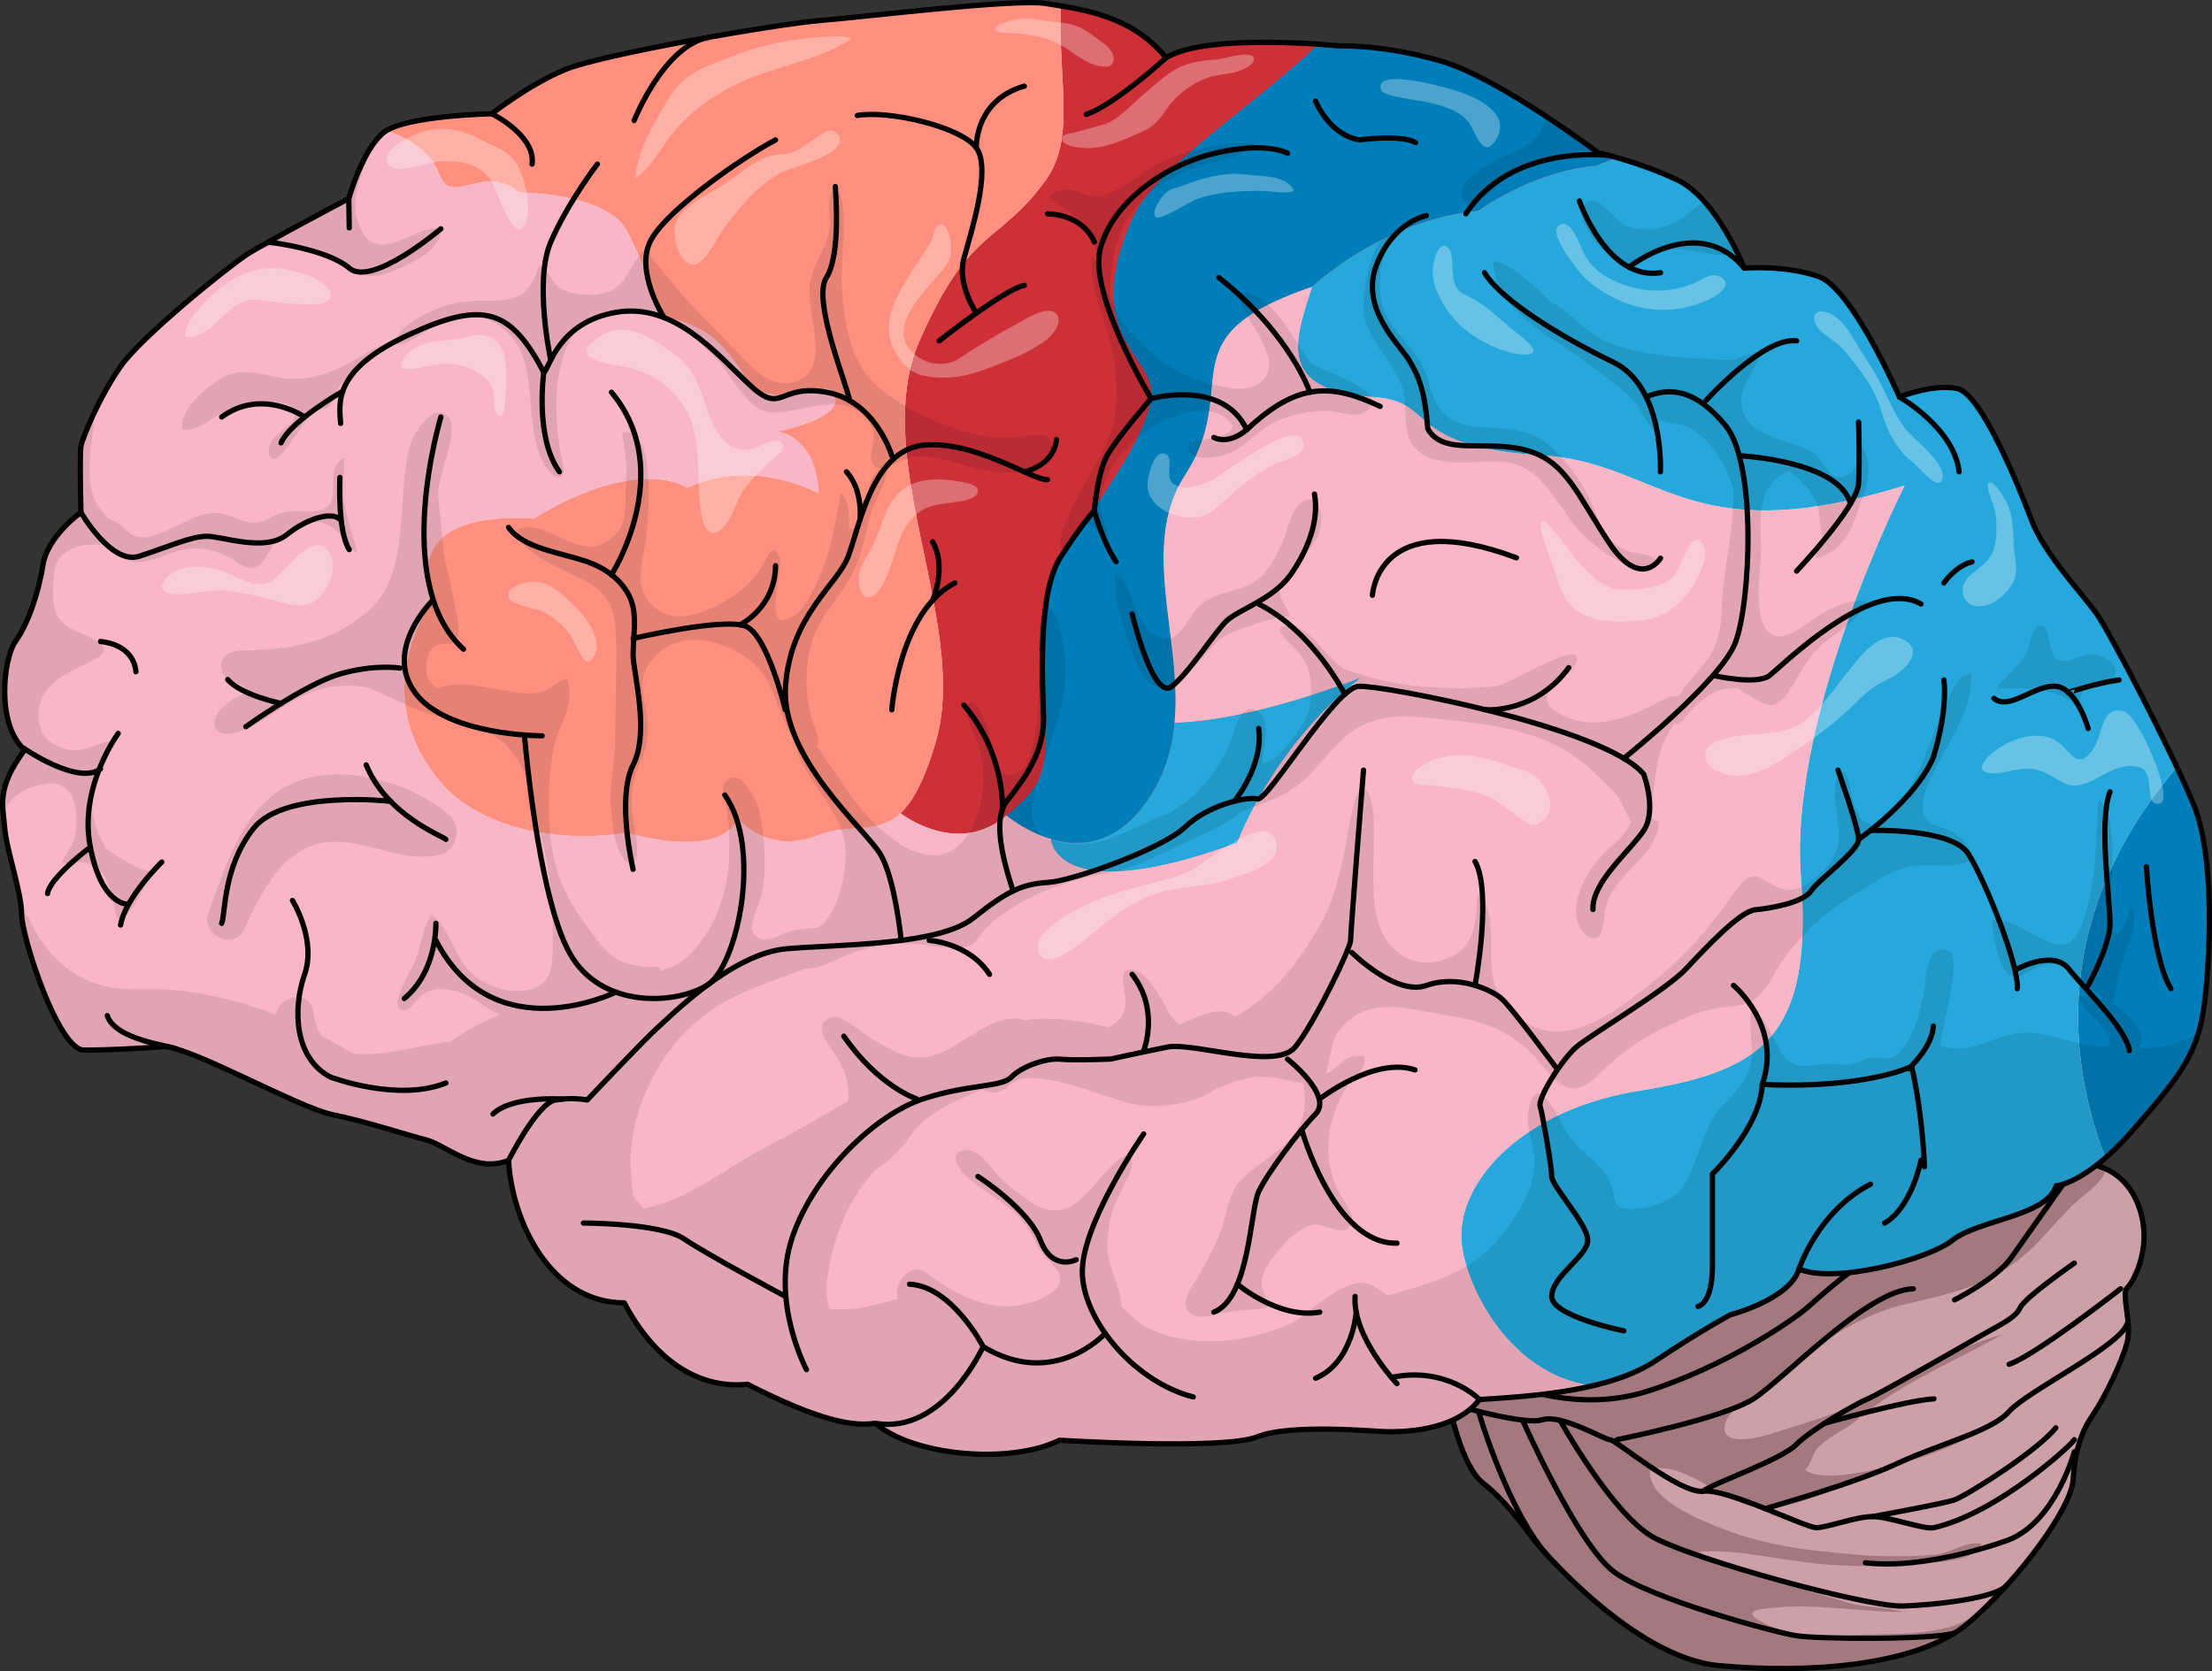<?xml version="1.0" encoding="utf-8"?>
<!-- Generator: Adobe Illustrator 26.2.1, SVG Export Plug-In . SVG Version: 6.00 Build 0)  -->
<svg version="1.1" id="Camada_1" xmlns="http://www.w3.org/2000/svg" xmlns:xlink="http://www.w3.org/1999/xlink" x="0px" y="0px"
	 width="418.611px" height="316.336px" viewBox="0 0 418.611 316.336" enable-background="new 0 0 418.611 316.336"
	 xml:space="preserve">
<rect x="0" y="0" width="418.611" height="316.336" fill="#333333" stroke="none"/>
<g>
	<g>
		<g>
			<g>
				<g>
					<path fill="#CD9FA6" d="M274.24,265.698c0,0,2.185,11.769,6.468,15.073c4.285,3.302,8.279,9.001,9.421,10.504
						c1.141,1.501,18.933,22.509,35.159,24.008c16.225,1.502,37.47,0.302,47.26-8.102c9.784-8.403,19.489-21.904,19.774-27.008
						c0.283-5.102,1.428-9.005,3.713-12.305c2.284-3.303,5.644-10.278,6.532-13.842c0.889-3.564-1.174-9.16,0-10.262
						c1.175-1.106,3.449-5.719,3.169-10.618c-0.283-4.897-2.721-10.623-8.639-12.407c-5.916-1.791-22.153,0-22.153,0
						s-37.428,9.426-38.284,9.068c-0.857-0.353-24.953,8.298-24.953,8.298l-31.851,12.638l-9.111,14.243L274.24,265.698z"/>
					<path fill="#A4797E" d="M398.379,221.265c-0.417-0.185-0.823-0.388-1.283-0.526c-5.916-1.791-22.153,0-22.153,0
						s-37.428,9.426-38.284,9.068c-0.857-0.353-24.953,8.298-24.953,8.298l-31.851,12.638l-9.111,14.243l3.495,0.712
						c0,0,2.185,11.769,6.468,15.073c4.285,3.302,8.279,9.001,9.421,10.504c1.141,1.501,18.933,22.509,35.159,24.008
						c16.225,1.502,37.47,0.302,47.26-8.102c0.738-0.634,1.474-1.307,2.213-1.991c-2.034,1.145-3.786,2.131-4.871,2.487
						c-5.349,1.731-11.091,1.589-16.651,1.704c-4.189,0.09-8.627,0.779-12.769,0.008c-2.265-0.423-5.174-1.312-7.204-2.452
						c-3.433-1.926-0.846-2.304,1.891-2.584c8.502-0.866,16.719,0.728,25.065,0.811c-3.425-1.095-7.401-0.768-10.936-1.932
						c-2.92-0.961-5.906-1.621-8.741-2.745c-3.07-1.208-6.179-1.7-9.304-2.666c-2.717-0.84-8.139-1.365-9.587-4.116
						c7.59-0.453,15.277,1.646,22.758,2.32c5.674,0.512,10.728,0.586,16.44,0.005c3.208-0.323,12.809,0.128,14.077-3.805
						c-2.693-0.593-5.488,1.592-8.165,1.962c-3.338,0.471-7.06,0.396-10.429,0.36c-3.875-0.043-7.542-0.507-11.352-0.884
						c-6.696-0.658-13.007-1.936-19.398-4.45c-3.529-1.387-14.491-5.603-13.221-11.236c8.1-1.126,14.198,7.785,22.027,7.371
						c5.293-0.283,10.102-2.219,14.944-4.448c7.972-3.671,16.752-4.877,24.373-9.465c-5.649,1.949-11.38,4.677-17.155,6.281
						c-3.293,0.914-12.242,2.798-14.918,0.511c1.462-1.426,1.091-3.108,2.847-4.667c2.105-1.861,4.82-2.962,6.982-4.802
						c8.154-6.918,18.193-10.923,27.428-16.145c-6.343,1.692-13.897,5.592-19.801,9.3c-7.016,4.403-16.088,7.036-23.899,9.483
						c-2.247,0.706-9.894,2.772-8.708-2c0.602-2.414,5.816-5.437,7.625-6.868c8.349-6.591,16.133-13.289,26.541-15.674
						c9.962-2.283,17.64-4.021,25.031-11.712c2.556-2.656,4.875-5.515,7.565-7.93C394.038,226.511,398.737,223.122,398.379,221.265z
						"/>
					<path fill="none" stroke="#000000" stroke-linecap="round" stroke-linejoin="round" stroke-miterlimit="10" d="
						M271.099,264.786c0,0,16.942,5.18,20.696,3.981c3.761-1.2,12.033,3.895,12.892,3.748c0.856-0.149,13.314,10.359,17.65,9.757
						c4.33-0.602,19.337,6.901,21.398,6.901c2.056,0,7.482-2.101,10.623-2.101c3.14,0,9.793,2.519,11.624,2.101
						c12.025-2.74,26.177-15.757,26.573-16.658"/>
					<path fill="none" stroke="#000000" stroke-linecap="round" stroke-linejoin="round" stroke-miterlimit="10" d="
						M306.001,272.515c0,0,20.057-4.004,25.829-7.729c5.767-3.723,21.579-20.679,30.257-20.83"/>
					<path fill="none" stroke="#000000" stroke-linecap="round" stroke-linejoin="round" stroke-miterlimit="10" d="
						M322.337,282.272c0.999-1.178,14.703-5.893,17.574-8.814c2.868-2.918,11.625-7.907,13.549-8.672
						c1.925-0.76,17.97-9.973,21.483-11.992c3.512-2.021,6.505-3.318,7.359-5.255c0.854-1.932,10.254-8.445,10.254-8.445"/>
					<path fill="none" stroke="#000000" stroke-linecap="round" stroke-linejoin="round" stroke-miterlimit="10" d="
						M369.886,246.062c0,0,7.931-4.009,10.707-7.957c2.777-3.954,9.96-14.112,9.96-14.112"/>
					<path fill="none" stroke="#000000" stroke-linecap="round" stroke-linejoin="round" stroke-miterlimit="10" d="
						M295.232,268.857c0,0,9.945,17.854,17.634,22.119c7.693,4.27,40.594,13.256,47.216,13.03
						c6.625-0.225,17.589-1.526,19.646-3.872"/>
					<path fill="none" stroke="#000000" stroke-linecap="round" stroke-linejoin="round" stroke-miterlimit="10" d="
						M288.161,268.857c0,0,10.39,23.47,17.228,28.635c6.838,5.167,30.369,11.456,34.522,12.128
						c4.147,0.674,26.102,0.792,29.975-0.504"/>
					<path fill="none" stroke="#000000" stroke-linecap="round" stroke-linejoin="round" stroke-miterlimit="10" d="M279.802,267.17
						c0,0,6.014,20.784,14.369,28.642"/>
					<path fill="none" stroke="#000000" stroke-linecap="round" stroke-linejoin="round" stroke-miterlimit="10" d="M334.044,285.56
						c0,0,16.913-4.743,25.003-8.534c8.086-3.793,17.804-6.036,21.172-9.856c3.365-3.818,21.037-12.357,22.348-16.624"/>
					<path fill="none" stroke="#000000" stroke-linecap="round" stroke-linejoin="round" stroke-miterlimit="10" d="
						M401.315,243.956c0,0-16.349,12.762-21.097,14.281"/>
					<path fill="none" stroke="#000000" stroke-linecap="round" stroke-linejoin="round" stroke-miterlimit="10" d="
						M392.556,274.806c0,0-3.505,13.077-12.337,16.644c0,0-15.245,5.799-27.194,4.363"/>
					<path fill="none" stroke="#000000" stroke-linecap="round" stroke-linejoin="round" stroke-miterlimit="10" d="
						M283.028,260.916c0,0,13.794,7.155,28.678,2.448c14.883-4.707,27.774-13.58,30.282-15.825c2.507-2.245,7.706-6.764,9.404-7.514
						c1.697-0.756,13.521-6.165,13.521-6.165"/>
					<path fill="none" stroke="#000000" stroke-linecap="round" stroke-linejoin="round" stroke-miterlimit="10" d="
						M345.296,269.409c0,0,15.551-4.359,20.686-4.623"/>
					<path fill="none" stroke="#000000" stroke-linecap="round" stroke-linejoin="round" stroke-miterlimit="10" d="
						M354.358,287.072c0,0,13.436-2.44,15.528-3.161c2.092-0.713,15.579-9.153,19.164-13.641"/>
					<path fill="none" stroke="#000000" stroke-linecap="round" stroke-linejoin="round" stroke-miterlimit="10" d="M274.24,265.698
						c0,0,2.185,11.769,6.468,15.073c4.285,3.302,8.279,9.001,9.421,10.504c1.141,1.501,18.933,22.509,35.159,24.008
						c16.225,1.502,37.47,0.302,47.26-8.102c9.784-8.403,19.489-21.904,19.774-27.008c0.283-5.102,1.428-9.005,3.713-12.305
						c2.284-3.303,5.644-10.278,6.532-13.842c0.889-3.564-1.174-9.16,0-10.262c1.175-1.106,3.449-5.719,3.169-10.618
						c-0.283-4.897-2.721-10.623-8.639-12.407c-5.916-1.791-22.153,0-22.153,0s-37.428,9.426-38.284,9.068
						c-0.857-0.353-24.953,8.298-24.953,8.298l-31.851,12.638l-9.111,14.243L274.24,265.698z"/>
				</g>
				<path fill="none" stroke="#000000" stroke-linecap="round" stroke-linejoin="round" stroke-miterlimit="10" d="M389.122,222.854
					c0-0.966-4.324-6.1-3.746-10.599c-6.621,4.499-13.535,12.526-21.022,8.672c-3.455-15.091-3.167-18.623-3.167-18.623
					s-18.431,7.384-26.783,5.136c-4.897,11.239-9.216,17.338-10.08,17.338c-0.865,0,2.593,16.376,1.726,18.305"/>
				<path fill="#FBDDE0" d="M389.122,224.456c0,0,5.656-0.32,14.585-10.595c8.923-10.272,12.384-14.449,13.535-24.402
					c1.151-9.952,1.727-27.613-2.015-36.925c-3.744-9.311-16.016-33.068-18.614-36.601c-2.588-3.532-9.789-11.239-12.095-17.337
					c-2.303-6.102-9.504-24.083-14.111-25.044c-4.607-0.967-10.942,1.604-10.942,1.604s-8.927-20.551-15.264-22.798
					c-6.338-2.248-14.111-1.606-14.111-1.606s-5.18-13.166-12.67-16.698c-7.488-3.532-14.978-5.134-14.978-5.134
					s-18.714-14.126-29.657-17.338c-10.945-3.21-19.292-2.89-19.292-2.89s-25.058-2.568-32.832,2.249
					c-6.627-8.348-16.994-9.314-22.755-10.277c-5.76-0.962-34.561,2.568-42.623,3.211c-8.062,0.641-41.469,6.419-48.381,9.311
					c-6.915,2.89-13.824,8.349-13.824,8.349s-16.416,0.319-20.446,3.532c-4.034,3.213-6.625,12.519-6.625,12.519
					s-15.842,8.349-19.295,10.599c-3.455,2.247-19.869,15.412-23.901,21.189c-4.035,5.781-7.2,13.488-7.49,15.089
					c-0.285,1.609,0,12.524,0,12.524s-6.335,4.497-7.195,9.953c-0.862,5.459-2.881,11.236-5.186,14.447
					c-2.304,3.211-3.742,15.734,1.727,20.551c-5.469,7.383-4.101,10.593-3.777,14.767c0.325,4.176,3.203,12.204,3.203,16.376
					c0,4.176,6.911,25.689,11.809,25.689c4.896,0,10.366-0.322,14.976-0.643c4.606-0.32,25.625,11.559,31.964,12.843
					c6.335,1.283,14.109,3.852,17.855,4.816c3.742,0.966,9.214,6.423,15.55,3.853c0.576,11.237,7.774,26.973,21.885,26.973
					c5.762,10.913,14.115,16.371,23.329,15.41c13.823,7.064,20.158,8.027,24.191,7.384c7.487,6.42,25.918,7.706,34.846,3.211
					c0,0,31.103,1.926,37.438-0.643c6.338-2.568,22.753-0.964,24.478-0.964c1.732,0,12.674,0.318,17.571-6.097
					c10.364-0.645,24.762-1.607,33.403-7.388c8.643-5.781,14.115-8.669,14.115-8.669s11.231-2.888,12.961-8.669
					c6.333,2.89,24.189-1.601,29.084-5.459C374.443,230.879,387.385,230.233,389.122,224.456z"/>
				<g>
					<path fill="#007EB9" d="M415.231,152.532c-0.78-1.92-1.91-4.47-3.26-7.32c-4.67,5.42-9.62,12.48-13.25,21
						c-2.5,5.87-4.38,12.44-5.11,19.66c-1.01,9.93,0.15,21.08,4.84,33.31c1.59-1.38,3.35-3.12,5.26-5.32
						c8.92-10.27,12.38-14.45,13.53-24.4C418.391,179.502,418.971,161.842,415.231,152.532z"/>
					<path fill="#26A8DC" d="M398.721,166.212c3.63-8.52,8.58-15.58,13.25-21c-5.15-10.95-13.3-26.48-15.36-29.28
						c-2.58-3.53-9.78-11.24-12.09-17.34c-2.3-6.1-9.5-24.08-14.11-25.04c-4.61-0.97-10.94,1.6-10.94,1.6s-8.93-20.55-15.27-22.79
						c-6.33-2.25-14.11-1.61-14.11-1.61s-5.18-13.16-12.67-16.7c-4.28-2.02-8.57-3.41-11.45-4.22c-2.49,0.92-4.02,1.54-4.02,1.54
						c-12.16,1.07-22.18,8.52-22.18,8.52c-0.72,0.06-1.44,0.15-2.14,0.25c-4.8,0.67-9.24,2.1-13.14,3.81
						c-0.01,0-0.02,0.01-0.02,0.01c-9.8,4.28-16.17,10.3-16.17,10.3c-3.07,9.42-5.88,17.57,6.13,20.17c1.57,0.34,3.4,0.59,5.52,0.73
						c5.85,0.39,7.32,2.55,10.15,4.87c1.86,1.53,4.31,3.14,8.99,4.36c3.02,0.8,6.96,1.43,12.28,1.77c0.15,0.01,0.29,0.02,0.44,0.03
						c15.48,0.96,22.6,9.29,38.84,10.32c5.28,0.34,11.53-0.09,19.34-1.81c0.21-0.04,0.43-0.09,0.65-0.14
						c3.02-0.68,6.28-1.56,9.8-2.65c0,0-5.22,10.26-10.3,24.35c-5.36,14.84-10.56,33.95-9.33,49.79c0.11,1.37,0.19,2.68,0.25,3.95
						c0.6,13.71-1.69,21.94-6.86,27.2c-5.18,5.25-13.24,7.52-24.18,9.3c-7.01,1.14-13,3.28-17.89,6.04
						c-11.06,6.2-16.5,15.49-15.47,23.24c0.52,3.9,2.44,9.15,5.73,13.96c4.17,6.11,10.54,11.52,19.04,12.58
						c4.47-1.06,8.64-2.57,11.96-4.79c8.64-5.79,14.11-8.67,14.11-8.67s11.23-2.89,12.96-8.67c2.16,0.98,5.65,1.11,9.52,0.7
						c7.48-0.8,16.34-3.62,19.57-6.16c4.89-3.85,17.84-4.5,19.57-10.28c0,0,0.46-0.03,1.32-0.3c1.27-0.4,3.41-1.34,6.25-3.53
						c0.56-0.43,1.15-0.91,1.76-1.44c-4.69-12.23-5.85-23.38-4.84-33.31C394.341,178.652,396.221,172.082,398.721,166.212z"/>
					<g>
						<path fill="#CE3038" d="M304.691,29.472c-0.01,0-0.03-0.01-0.06-0.01c-1.37-0.36-2.19-0.54-2.19-0.54
							s-18.71-14.13-29.65-17.34c-10.95-3.21-19.29-2.89-19.29-2.89s-1.56-0.16-4.02-0.32c-7.41-0.5-22.98-1.05-28.82,2.57
							c-5.64-7.11-14-8.86-19.91-9.83c-0.51,14.76,2.9,25.17-2.99,33.19c-6.06,8.25-10.44,9.25-15.57,15.7
							c-2.47,3.12-5.13,7.52-8.23,14.64c-2.7,6.19-3.1,13.2-2.44,20.56c0.83,9.15,3.31,18.85,5.07,28.2c0,0.04,0.01,0.08,0.02,0.12
							c1.79,9.59,2.82,18.81,0.53,26.71c-2.18,7.48-4.38,11.5-6.72,13.7l0.04,0.04c0,0,9.76,7.67,18.81,1.33
							c0.41-0.29,0.82-0.6,1.23-0.95c0,0,3.5,3.01,8.37,4.43v0.01c0,0,0.26,4.98,8.31,5.98c5.14,0.64,13.46-0.33,26.92-5.26
							c0,0,1.22-3.37,3.98-8.27c3.18-5.65,8.41-13.35,16.19-20.26c-0.16-0.29-0.39-0.71-0.7-1.23c-6.56,2.37-20.08,6.74-31.32,7.08
							c0.24-2.45,0.25-4.93,0.11-7.42c-0.68-13.89-5.5-28.11,1.88-39.48c3.62-5.58,4.42-10.3,4.86-14.46
							c0.66-6.49,0.43-11.63,8.56-16.54c2.59-1.56,6.04-3.11,10.64-4.67c0,0,6.37-6.02,16.17-10.3c0,0,0.01-0.01,0.02-0.01
							c3.9-1.71,8.34-3.14,13.14-3.81c0.7-0.1,1.42-0.19,2.14-0.25c0,0,10.02-7.45,22.18-8.52c0,0,1.53-0.62,4.02-1.54
							C305.501,29.692,305.071,29.582,304.691,29.472z"/>
					</g>
					<path fill="#FF9080" d="M200.751,1.112c-1.03-0.16-1.99-0.31-2.84-0.45c-5.76-0.96-34.56,2.57-42.62,3.21
						c-3.59,0.29-12.22,1.6-21.3,3.22c-11.28,2-23.25,4.49-27.09,6.1c-6.8,2.84-13.6,8.17-13.81,8.34c-0.01,0-0.01,0-0.01,0
						s-15.05,0.29-19.87,3.15c3.33,1.23,8.13,3.68,9.79,8.03c2.64,6.92,7.93-2.13,15.33,3.72c0,0,5.05,0,10.22,1.24
						c3.99,0.96,8.04,2.67,9.88,5.68c0.95,1.55,2.59,5.32,4.08,8.9c0,0,0,0,0,0.01c1.6,3.88,3.02,7.52,3.14,7.84
						c0,0,0,0.01,0.01,0.01c0.02,0.01,0.03,0.01,0.04,0.02c13.1,1.93,14.07,12.67,18.5,14.06c1.64,0.52,3.11,0.71,4.44,0.72
						c1.3-0.49,2.92-1.1,5.67-0.92c1.78-0.48,2.93-0.72,3.52,0.59c0.08,0.18,0.15,0.38,0.21,0.62c1.06,4.26-11.05,6.48-11.05,6.48
						s7.41,0.53,7.93,11.71c0,0-12.16-6.92-24.85-1.07c0,0-2.82-2-8.82-1.62c-4.72,0.3-11.42,2.08-20.27,7.48
						c0,0-2.02-0.21-4.77-0.12c-4.83,0.15-11.91,1.23-14.27,5.97c-0.53,1.07-1.03,2.52-1.18,4.12c-0.19,1.74,0.06,3.66,1.13,5.49
						c0,0-0.01,0.01-0.02,0.02c-0.27,0.37-4.21,5.77-5.16,13.42c-0.71,5.771,0.27,12.84,5.83,19.99c4.26,5.48,11.06,8.95,18.99,10.4
						c5.34,0.98,11.2,1.05,17.15,0.2c0.02,0,0.04-0.01,0.06-0.01c0,0,16.71,5.12,20.74-2.36c0.07-0.11,0.13-0.23,0.19-0.35
						c0,0,5.51,6.93,15.03,3.2c2.87-1.12,5.47-1.21,7.88-1.39c2.85-0.21,5.42-0.54,7.84-2.83c2.34-2.2,4.54-6.22,6.72-13.7
						c2.29-7.9,1.26-17.12-0.53-26.71c-0.04,0.04-0.08,0.08-0.12,0.12c0,0,0.04-0.08,0.1-0.24c-1.76-9.35-4.24-19.05-5.07-28.2
						c-0.66-7.36-0.26-14.37,2.44-20.56c3.1-7.12,5.76-11.52,8.23-14.64c5.13-6.45,9.51-7.45,15.57-15.7
						C203.651,26.282,200.241,15.872,200.751,1.112z"/>
					<g>
						<path fill="#F8B6C7" d="M360.441,91.912c-3.52,1.09-6.78,1.97-9.8,2.65l-0.65,0.14c-7.81,1.72-14.06,2.15-19.34,1.81
							c-16.24-1.03-23.36-9.36-38.84-10.32c-0.15-0.01-0.29-0.02-0.44-0.03c-5.32-0.34-9.26-0.97-12.28-1.77c0,0,0,0-0.001,0
							c-4.679-1.22-7.129-2.83-8.989-4.36c-2.83-2.32-4.3-4.48-10.15-4.87c-2.12-0.14-3.95-0.39-5.52-0.73
							c-12.01-2.6-9.2-10.75-6.13-20.17c-4.6,1.56-8.05,3.11-10.64,4.67c-8.13,4.91-7.9,10.05-8.56,16.54
							c-0.44,4.16-1.24,8.88-4.86,14.46c-7.38,11.37-2.56,25.59-1.88,39.48c0.14,2.49,0.13,4.97-0.11,7.42
							c11.24-0.34,24.76-4.71,31.32-7.08c2.33-0.84,3.78-1.43,3.94-1.49c-1.13,0.89-2.2,1.8-3.24,2.72
							c-7.78,6.91-13.01,14.61-16.19,20.26c-2.76,4.9-3.98,8.27-3.98,8.27c-13.46,4.93-21.78,5.9-26.92,5.26
							c-8.05-1-8.31-5.98-8.31-5.98v-0.01c-4.87-1.42-8.37-4.43-8.37-4.43c-0.41,0.35-0.82,0.66-1.23,0.95
							c-9.05,6.34-18.81-1.33-18.81-1.33l-0.04-0.04c-2.42,2.29-4.99,2.62-7.84,2.83c-2.41,0.18-5.01,0.27-7.88,1.39
							c-9.52,3.73-15.03-3.2-15.03-3.2c-0.06,0.12-0.12,0.24-0.19,0.35c-4.03,7.48-20.74,2.36-20.74,2.36
							c-0.02,0-0.04,0.01-0.06,0.01c-5.95,0.85-11.81,0.78-17.15-0.2c-7.93-1.45-14.73-4.92-18.99-10.4
							c-5.56-7.15-6.54-14.22-5.83-19.99c0.95-7.65,4.89-13.05,5.16-13.42c-0.306,0.307-0.306,0.306,0,0
							c0.01-0.01,0.02-0.02,0.02-0.02c-1.07-1.83-1.32-3.75-1.13-5.49c0.15-1.6,0.65-3.05,1.18-4.12c2.36-4.74,9.44-5.82,14.27-5.97
							c2.75-0.09,4.77,0.12,4.77,0.12c8.85-5.4,15.55-7.18,20.27-7.48c6-0.38,8.82,1.62,8.82,1.62c12.69-5.85,24.85,1.07,24.85,1.07
							c-0.52-11.18-7.93-11.71-7.93-11.71s12.11-2.22,11.05-6.48c-0.06-0.24-0.13-0.44-0.21-0.62c0,0,0,0,0,0
							c-0.59-1.31-1.74-1.069-3.519-0.59c0,0,0,0,0,0s0,0,0,0c-2.749-0.18-4.369,0.43-5.669,0.92c0,0,0,0,0,0c0,0,0,0,0,0
							c-1.33-0.01-2.8-0.2-4.44-0.72c-4.43-1.39-5.4-12.13-18.5-14.06c-0.01-0.01-0.03-0.01-0.04-0.01c0,0,0,0,0-0.01
							c-0.01,0-0.01-0.01-0.01-0.01c-0.12-0.32-1.54-3.96-3.14-7.84c0-0.01,0-0.01,0-0.01c-1.49-3.58-3.13-7.35-4.08-8.9
							c-1.84-3.01-5.89-4.72-9.88-5.68c-5.17-1.24-10.22-1.24-10.22-1.24c-7.4-5.85-12.69,3.2-15.33-3.72
							c-1.66-4.35-6.46-6.8-9.79-8.03c-0.21,0.12-0.41,0.25-0.58,0.39c-4.03,3.21-6.62,12.52-6.62,12.52v0.01
							c0,0-9.35,4.91-15.25,8.22c-1.78,0.99-3.25,1.84-4.05,2.36c-3.45,2.25-19.87,15.42-23.9,21.19
							c-4.03,5.78-7.2,13.49-7.49,15.09c-0.28,1.61,0,12.53,0,12.53s-6.33,4.49-7.19,9.95c-0.87,5.46-2.88,11.24-5.19,14.45
							c-2.3,3.21-3.74,15.73,1.73,20.55c-5.47,7.38-4.1,10.59-3.78,14.77c0.33,4.17,3.2,12.2,3.2,16.37
							c0,4.18,6.91,25.69,11.81,25.69c4.9,0,10.37-0.32,14.98-0.64c0.56-0.04,1.36,0.1,2.34,0.38c7.14,2.02,24.05,11.34,29.62,12.46
							c6.34,1.28,14.11,3.85,17.86,4.82c3.74,0.96,9.21,6.42,15.55,3.85c0.57,11.24,7.77,26.97,21.88,26.97
							c5.76,10.92,14.12,16.37,23.33,15.41c13.83,7.07,20.16,8.03,24.19,7.39c7.49,6.42,25.92,7.7,34.85,3.21
							c0,0,31.1,1.92,37.44-0.65c6.33-2.56,22.75-0.96,24.47-0.96c1.27,0,7.4,0.17,12.54-2.21c1.16-0.54,2.27-1.21,3.26-2.04
							c0.65-0.54,1.25-1.16,1.78-1.85c3.62-0.22,7.74-0.49,11.94-0.98c3.18-0.38,6.41-0.89,9.5-1.61
							c-8.5-1.06-14.87-6.47-19.04-12.58c-3.29-4.81-5.21-10.06-5.73-13.96c-1.03-7.75,4.41-17.04,15.47-23.24
							c4.89-2.76,10.88-4.9,17.89-6.04c10.94-1.78,19-4.05,24.18-9.3c5.17-5.26,7.46-13.49,6.86-27.2
							c-0.06-1.27-0.14-2.58-0.25-3.95c-1.23-15.84,3.97-34.95,9.33-49.79C355.221,102.172,360.441,91.912,360.441,91.912z"/>
					</g>
					<path fill="#26A8DC" d="M253.571,129.752c-6.56,2.37-20.08,6.74-31.32,7.08c-0.41,4.36-1.54,8.64-3.92,12.72
						c-6.05,10.38-13.71,10.92-19.46,9.24c0,0,0.26,4.98,8.31,5.98c5.14,0.64,13.46-0.33,26.92-5.26c0,0,0.31-0.84,0.95-2.3
						c0.66-1.45,1.65-3.52,3.03-5.97c1.59-2.82,3.69-6.16,6.37-9.66c2.68-3.49,5.93-7.14,9.82-10.6c1.04-0.92,2.11-1.83,3.24-2.72
						C257.351,128.323,255.901,128.913,253.571,129.752z"/>
					<path fill="#007EB9" d="M304.691,29.473c-0.01,0-0.03-0.01-0.06-0.01c-1.37-0.36-2.19-0.54-2.19-0.54s-18.71-14.13-29.65-17.34
						c-10.95-3.21-19.29-2.89-19.29-2.89s-1.56-0.16-4.02-0.32c0,0,0,0-0.01,0c-12.81,12.34-31,23.29-35.33,33.3
						c-9.92,22.94,4.91,25.53,3.7,33.78c-0.85,5.85-5.89,13.42-10.7,20.75c0,0,0,0,0,0c-0.41,0.62-0.82,1.25-1.23,1.87
						c0.8-0.99,0.81-1,0.02-0.02c-0.01,0.01-2.8,3.669-5.24,7.45c-1.1,1.71-1.87,4.06-2.38,6.73c0-0.001,0.001-0.003,0.001-0.004
						c0,0.001-0.001,0.003-0.001,0.004l0,0c-0.34,1.15-0.53,2.23-0.53,3.22c0,0.077,0,0.153,0,0.23c0,0,0,0,0,0
						c0.01,30.86,2.08,30.69-7.28,38.67c0,0,0.77,0.66,2.09,1.51c0.26,0.17,0.55,0.35,0.85,0.53c0.17,0.1,0.34,0.2,0.52,0.3
						c1.13,0.63,2.49,1.29,4.01,1.81c0.02,0.01,0.03,0.02,0.05,0.02c0.28,0.09,0.56,0.18,0.85,0.26v0.01
						c5.75,1.68,13.41,1.14,19.46-9.24c2.38-4.08,3.51-8.36,3.92-12.72c0.15-1.49,0.21-3,0.2-4.51c0-0.51-0.01-1.02-0.03-1.54
						c-0.01-0.45-0.03-0.91-0.06-1.37c-0.02-0.5-0.05-1.01-0.09-1.51c-0.09-1.31-0.21-2.62-0.35-3.93c0-0.01,0-0.02,0-0.03
						c-0.05-0.5-0.11-1.01-0.17-1.52c-0.08-0.74-0.17-1.48-0.27-2.23c-0.23-1.89-0.48-3.77-0.69-5.63
						c-0.06-0.56-0.12-1.13-0.18-1.69c-0.05-0.49-0.1-0.98-0.14-1.47c-0.13-1.47-0.23-2.93-0.26-4.38
						c-0.07-2.24,0.01-4.43,0.29-6.57c0.08-0.67,0.19-1.34,0.33-2c0.13-0.66,0.29-1.32,0.47-1.96c0.18-0.65,0.39-1.29,0.62-1.93
						c0.24-0.63,0.5-1.26,0.79-1.88c0.44-0.94,0.95-1.85,1.53-2.75c0.46-0.72,0.88-1.42,1.26-2.1c0.17-0.32,0.34-0.64,0.49-0.95
						c0.18-0.33,0.33-0.66,0.47-0.98c0.3-0.65,0.56-1.28,0.79-1.9c0.02-0.03,0.03-0.06,0.04-0.1c0.33-0.9,0.6-1.77,0.82-2.62
						c0.07-0.3,0.15-0.59,0.21-0.88c0.45-1.96,0.67-3.81,0.84-5.54c0.03-0.38,0.07-0.75,0.11-1.12c0.02-0.26,0.04-0.52,0.06-0.77
						c0.04-0.32,0.07-0.65,0.1-0.97c0.13-1.15,0.28-2.25,0.53-3.32c0.08-0.35,0.17-0.7,0.27-1.04c0.24-0.81,0.55-1.6,0.95-2.36
						c0.08-0.16,0.17-0.32,0.27-0.49c0.18-0.32,0.39-0.64,0.62-0.96c0.11-0.16,0.22-0.32,0.35-0.47c0.36-0.48,0.78-0.95,1.26-1.41
						c0.16-0.16,0.32-0.32,0.49-0.46c0.51-0.47,1.08-0.93,1.71-1.38c0.54-0.4,1.13-0.79,1.78-1.18c0.1-0.06,0.21-0.12,0.31-0.18
						c0.23-0.14,0.46-0.27,0.7-0.4c0.03-0.01,0.06-0.03,0.1-0.05c0.27-0.16,0.55-0.31,0.84-0.45c0.57-0.3,1.18-0.6,1.83-0.89
						c0.97-0.45,2.03-0.9,3.17-1.35c1.14-0.45,2.37-0.9,3.69-1.35c0,0,0.01-0.01,0.04-0.03c0.11-0.11,0.49-0.46,1.11-0.97
						c0.21-0.17,0.44-0.36,0.7-0.57c0.17-0.15,0.35-0.29,0.54-0.44c0.18-0.14,0.37-0.29,0.57-0.45c1.18-0.9,2.68-1.98,4.45-3.13
						c0.22-0.14,0.44-0.28,0.67-0.42c0.92-0.58,1.91-1.17,2.96-1.75c0.26-0.15,0.53-0.29,0.8-0.43c1.36-0.729,2.81-1.45,4.35-2.12
						c0.45-0.2,0.92-0.4,1.39-0.59c0.07-0.03,0.13-0.05,0.2-0.08c0.47-0.19,0.94-0.38,1.43-0.55c0.52-0.2,1.05-0.39,1.59-0.56
						c0.53-0.18,1.07-0.35,1.62-0.51c0.49-0.15,0.98-0.29,1.48-0.42c0.15-0.04,0.29-0.08,0.44-0.11c0.48-0.13,0.97-0.25,1.46-0.35
						c1.15-0.26,2.33-0.48,3.53-0.64c0.26-0.04,0.53-0.08,0.8-0.11c0.44-0.05,0.89-0.1,1.34-0.14c0,0,3.91-2.91,9.82-5.35
						c0.59-0.25,1.2-0.49,1.83-0.72c0.31-0.11,0.63-0.229,0.96-0.34c2.9-1,6.15-1.81,9.57-2.11c0,0,0.05-0.02,0.15-0.05
						c0.07-0.03,0.16-0.06,0.27-0.11l0.01-0.01c0.06-0.01,0.12-0.04,0.19-0.07c0.19-0.08,0.42-0.17,0.69-0.27
						c0.02,0,0.03-0.01,0.04-0.02c0.17-0.07,0.35-0.13,0.54-0.2c0.12-0.05,0.25-0.1,0.39-0.15c0.36-0.14,0.75-0.29,1.19-0.45
						c0.17-0.07,0.36-0.14,0.55-0.21C305.501,29.692,305.071,29.582,304.691,29.473z"/>
				</g>
				<g>
					<path opacity="0.1" d="M286.832,32.564c3.957-1.766,8.051-3.594,12.294-3.882c0.882-0.059,1.989,0.028,3.122,0.093
						c-0.91-0.678-4.931-3.652-10.018-6.984c0.049,0.621-0.032,1.317-0.322,2.136c-1.129,3.18-4.021,4.186-6.673,5.355
						c-2.571,1.138-12.735,6.136-6.936,9.818l-0.743-0.625C279.43,39.347,285.06,33.351,286.832,32.564z"/>
					<path opacity="0.1" d="M268.959,85.794c4.581,3.106,11.385,0.899,16.54,1.778c7.458,1.274,9.65,9.916,15.002,14.518
						c2.262,1.94,5.671,4.343,8.478,5.13c0.931,0.259,3.477,0.85,4.198-0.081c1.63-2.115-4.045-2.463-4.649-2.661
						c-4.065-1.323-5.368-4.174-6.857-8.036c-1.622-4.218-4.681-8.57-7.782-11.553c-4.349-4.19-9.435-3.627-14.79-4.137
						c-5.243-0.496-7.442-3.34-8.796-8.64c-1.415-5.529-5.875-8.046-8.21-12.858c-1.091-2.239-0.997-5.136-0.868-7.664
						c0.141-2.761,1.812-4.627,2.103-7.089c-3.783,0.209-5.518,10.569-5.305,13.932c0.352,5.601,5.219,9.316,7.132,14.274
						C266.869,77.164,264.579,82.822,268.959,85.794z"/>
					<path opacity="0.1" d="M398.692,129.153c4.101-2.425-0.342-5.524-3.333-5.284c-1.891,0.15-4.233,2.007-6.09,0.839
						c-1.721-1.083-1.212-5.541-2.647-6.165c-1.989-0.861-2.495,3.847-3.129,5.041c-1.424,2.676-4.056,4.415-5.676,6.778
						c3.902-0.335,15.914-0.471,16.014,6.194c-0.023-1.498-0.501-4.291,0.31-5.566C395.194,129.346,397.235,130.017,398.692,129.153
						z"/>
					<path opacity="0.1" d="M304.644,48.561c3.269,2.99,4.908,1.6,8.353-0.456c1.387-0.826,2.901-0.964,4.522-0.974
						c3.238-0.025,7.982,2.125,11.236,0.657c-1.292-2.649-3.465-6.583-6.255-9.702c-1.696,1.078-3.308,2.692-4.922,3.689
						c-2.495,1.536-4.643,1.686-7.529,1.484c-2.559-0.175-3.176-0.935-4.995-2.747c-1.081-1.08-3.97-4.036-5.355-1.654
						C297.903,41.944,302.861,46.929,304.644,48.561z"/>
					<path opacity="0.1" d="M258.351,77.987c6.027-4.064-9.176-7.842-10.408-9.446c-3.74-4.873-6.927-13.033-13.626-13.337
						c0.029,4.81,9.52,12.528,4.238,17.206c-3.02,2.668-11.056-0.023-14.208-1.414c-4.374-1.93-8.858-5.881-11.738-9.873
						c-1.144-1.581-1.917-3.403-2.622-5.26c0.35-6.61,1.059-12.436,5.613-17.376c2.898-3.143,6.657-5.304,10.459-6.734
						c4.021-1.517,8.568-1.667,11.934-4.497c-5.3-0.876-13.162,1.136-18.121,3.29c-4.256,1.846-8.545,7.172-13.337,6.477
						c-1.925-0.282-3.999-1.71-6.135-0.914c-3.599,1.333-0.887,2.093,0.798,3.206c4.194,2.767,6.654,7.333,7.34,12.705
						c0.001,0.024,0.001,0.045,0.006,0.065c-0.549-1.334-1.156-2.619-1.962-3.76c-0.357,6.077,1.845,10.144,3.353,15.681
						c1.25,4.606,1.805,10.662,0.93,15.474c-0.906,4.985-5.066,10.739-7.324,15.223c-0.444,0.886-4.926,9.767-1.807,9.176
						c1.917-0.364,2.019-4.368,3.926-4.581c1.977-0.223,2.86,3.134,3.613,4.614c1.287-2.219-0.429-4.788-0.879-7.115
						c-0.439-2.251,0.086-4.117,0.997-6.246c2.007-4.697,5.823-8.079,9.958-10.411c2.965-1.669,8.664-3.434,11.792-1.558
						c6.698,4.021-4.429,4.487-6.161,5.181c-1.121,4.263,6.019,2.783,7.696,2.028c3.221-1.451,5.533-4.549,8.803-6.027
						c3.001-1.359,6.364-1.999,9.6-2.001C253.138,77.761,256.414,79.293,258.351,77.987z"/>
					<path opacity="0.1" d="M246.802,105.127c1.766-2.21,3.258-3.709,3.216-6.841c-0.032-2.368-0.965-4.659-3.468-3.357
						c-2.124,1.099-2.996,5.996-4.012,8.122c-1.129,2.373-2.369,4.865-4.319,6.47c-3.88,3.201-8.99,1.937-12.22,6.315
						c-2.382,3.23-3.777,7.046-8.061,3.921c-3.599-2.626-3.166-8.93-6.888-11.252c-0.011,2.506,0.098,4.984,0.799,7.39
						c1.017,3.49,3.464,13.287,7.232,14.208c0.894,0.218,1.845-0.023,2.821-0.551c3.513-1.905,7.33-7.573,9.866-9.229
						c1.008-0.656,12.189-4.672,12.279-3.409c-0.158-2.161-2.378-3.478-1.763-5.857
						C242.798,109.063,245.583,106.657,246.802,105.127z"/>
					<path opacity="0.1" d="M4.666,141.941c-0.307,0.418-0.592,0.821-0.859,1.214c-0.083,0.123-0.16,0.24-0.238,0.361
						c-0.18,0.273-0.352,0.538-0.512,0.8c-0.078,0.124-0.154,0.247-0.229,0.372c-0.164,0.274-0.313,0.538-0.453,0.801
						c-0.049,0.083-0.098,0.173-0.144,0.255c-0.173,0.332-0.329,0.653-0.476,0.966c-0.044,0.099-0.078,0.185-0.123,0.283
						c-0.095,0.218-0.185,0.438-0.269,0.649c-0.043,0.114-0.081,0.225-0.123,0.334c-0.07,0.198-0.13,0.385-0.19,0.573
						c-0.033,0.103-0.064,0.206-0.093,0.305c-0.075,0.259-0.135,0.516-0.193,0.762c-0.019,0.086-0.03,0.165-0.045,0.249
						c-0.036,0.185-0.071,0.368-0.096,0.546c-0.014,0.111-0.028,0.22-0.041,0.332c-0.018,0.139-0.028,0.277-0.036,0.417
						c-0.018,0.115-0.023,0.224-0.028,0.338c-0.008,0.13-0.01,0.26-0.013,0.39c-0.005,0.213-0.005,0.42,0.003,0.626
						c0,0.1,0.002,0.202,0.007,0.3c0.005,0.15,0.013,0.305,0.03,0.453c0.001,0.064,0.006,0.128,0.011,0.192
						c0.01,0.169,0.025,0.339,0.044,0.511c0.557-1.105,1.113-2.186,1.758-2.792c1.952-1.815,4.261-2.536,6.683-2.841
						c5.161-0.653,6.097,5.494,5.086,10.156c-0.395,1.834-1.862,3.176-2.498,4.92c2.419,0.114,4.552-0.844,6.768,0.881
						c1.944,1.514,2.532,4.12,3.022,6.43c0.558,2.631,0.799,4.771,3.193,1.692c1.257-1.614,3.657-5.674,3.542-7.798
						c0.069,1.283-7.544-3.241-8.226-4.291c-2.096-3.228-3.531-8.593-1.86-12.347c1.161-2.601,2.77-5.065,3.563-7.743
						c-3.22,0.059-5.32,2.388-8.728,1.644c-2.885-0.63-5.18-2.064-5.572-5.601c-0.77-6.961,6.19-9.192,10.565-11.429
						c4.807-2.453-1.688-4.576-3.807-5.509c-3.911-1.725-4.26-4.708-3.992-9.419c0.158-2.801,0.647-4.508,3.012-5.813
						c2.091-1.156,4.654-1.084,7.047-0.888c0.219,0.284,0.449,0.554,0.692,0.795c4.078,3.992,7.405,2.13,11.794,0.586
						c4.487-1.581,8.418-0.736,12.147,1.8c5.512,3.75,5.391-3.231,9.405-6.029c2.186-1.528,4.974-2.049,7.472-1.193
						c2.668,0.919,3.617,3.848,5.883,5.547c-0.549-3.302-2.096-6.573-2.417-10.008c-0.244-2.626,0.089-5.369-0.045-7.991
						c-4.594,2.275,1.174,9.572-5.823,10.072c-2.134,0.155-4.35-0.305-6.338,0.372c-1.954,0.669-3.054,1.916-5.402,1.713
						c-2.478-0.219-4.324-1.856-6.936-1.787c-2.566,0.074-4.664,1.198-6.991,2.375c-2.125,1.071-5.345,2.719-7.741,2.095
						c-1.627-0.422-2.489-1.99-3.932-2.791c-0.597-0.333-1.091-0.541-1.521-0.671c-1.044-1.254-2.108-2.461-2.544-3.588
						c-1.882-4.892-0.417-10.962,0.088-15.991c0.024-0.253,0.045-0.513,0.06-0.775c-0.009,0.019-0.018,0.036-0.029,0.058
						c-0.176,0.367-0.348,0.727-0.507,1.079c-0.01,0.024-0.021,0.044-0.029,0.065c-0.164,0.358-0.318,0.7-0.466,1.031
						c-0.01,0.024-0.018,0.045-0.028,0.065c-0.143,0.324-0.277,0.639-0.402,0.945c-0.016,0.028-0.029,0.058-0.041,0.088
						c-0.116,0.287-0.229,0.556-0.328,0.815c-0.016,0.039-0.031,0.081-0.046,0.119c-0.095,0.239-0.179,0.463-0.259,0.676
						c-0.016,0.048-0.04,0.1-0.051,0.144c-0.075,0.191-0.136,0.367-0.19,0.538c-0.018,0.049-0.036,0.104-0.053,0.15
						c-0.05,0.158-0.091,0.292-0.131,0.417c-0.009,0.043-0.028,0.09-0.038,0.133c-0.043,0.153-0.076,0.29-0.095,0.392
						c-0.285,1.609,0,12.524,0,12.524s-6.335,4.497-7.195,9.953c-0.862,5.459-2.881,11.236-5.186,14.447
						C0.635,124.601-0.803,137.124,4.666,141.941z"/>
					<path opacity="0.1" d="M46.218,175.897c3.787-8.319,8.241-16.713,17.506-16.56c6.852,0.113,12.861,4.09,19.797,2.414
						c2.684-0.647,3.98-5.223,1.717-7.253c-6.717-6.025-18.624-9.492-27.155-7.189c-11.19,3.016-14.715,14.717-18.619,25.413
						C37.878,177.071,44.338,180.02,46.218,175.897z"/>
					<path opacity="0.1" d="M415.487,197.184c0.002-0.014,0.01-0.029,0.014-0.041c0.141-0.433,0.274-0.874,0.388-1.317
						c-2.986,1.324-5.544,2.353-8.769,2.532c-4.513,0.249-0.417-0.234-2.363-3.558c-1.379-2.349-3.338-4.04-5.566-5.07
						c0.617,0.124,0.921-0.547,1.297-2.523c0.572-3.016,1.029-5.197,2.214-8.013c0.83-1.977,1.826-6.11,0.513-7.711
						c-0.437,1.258-1.358,6.389-3.541,5.044c-1.294-0.797-0.302-4.349-0.24-5.671c0.163-3.714,1.414-18.276-2.379-19.286
						c-0.199,7.114-0.534,17.161-3.172,23.748c-3.534,8.812-11.093-2.164-16.83-1.138c-0.194,2.303,1.368,10.187,3.684,10.63
						c2.564,0.496,4.866-2.757,7.758-2.254c3.475,0.596,5.723,3.483,8.448,5.632c0.751,0.588,1.307,1.058,1.743,1.319
						c-1.753-0.717-3.649-1.053-5.567-0.925c1.29,3.357,6.249,5.769,6.273,9.304c-6.197,0.979-12.357-3.672-18.773-2.088
						c-4.966,1.232-8.184,3.836-13.499,2.11c0.015-2.007,4.553-17.196,1.559-18.001c-4.027-1.083-3.913,3.825-4.435,7.005
						c-0.633,3.845-2.068,9.998-5.022,12.473c-2.249,1.885-2.905,0.39-5.146,0.852c-2.358,0.486-3.306,1.656-5.883,1.213
						c-5.021-0.753-8.665,2.653-11.616-3.131c0.045,0.085-4.708-9.692-5.191-6.607c-0.618,3.981,1.108,7.786-0.745,11.745
						c-1.593,3.384-4.83,5.306-6.604,8.458c-1.952,3.465-2.946,7.704-4.702,11.316c-1.413,2.911-3.741,4.089-6.464,4.995
						c-1.265,0.42-6.35,1.4-7.024-0.542c-0.096-0.272-0.213-0.504-0.329-0.748c-0.632-6.411-5.589-7.489-8.662-12.07
						c-1.09-1.622-1.881-3.505-2.921-5.125c-2.14-3.329-3.654-4.198-4.597,0.009c-0.8,3.558,1.039,6.848,1.056,10.211
						c0.031,5.745-4.069,11.393-7.478,15.29c-5.369,6.147-13.081,7.782-20.173,9.997c-0.875-0.576-1.747-1.15-2.623-1.715
						c-5.021-3.239-12.156,5.603-16.91,7.467c-7.647,2.999-16.074,4.072-23.898,1.271c-3.427-1.226-5.064-2.908-7.106-5.066
						c0.002-0.606-0.069-1.231-0.188-1.844c-0.498-2.532-1.773-4.746-2.255-7.303c-0.44-2.328-0.103-4.49,0.26-6.831
						c0.385-2.516,1.526-4.399,2.576-6.635c0.544-1.166,2.327-4.16,1.352-5.574c-1.243-1.787-6.245,4.693-7.241,5.754
						c-2.045,2.194-3.961,4.323-6.906,4.358c-2.609,0.028-4.656-1.404-6.753-3.029c-1.862-1.443-3.594-2.886-5.164-4.728
						c-1.377-1.609-2.631-3.569-4.805-3.646c-3.487-0.116-2.273,2.882-0.499,4.644c4.056,4.035,9.524,5.574,12.484,10.978
						c0.914,1.676,1.633,3.36,2.891,4.762c0.932,1.043,2.813,2.433,2.679,4.136c-0.158,1.931-2.104,2.726-3.777,3.682
						c-7.604,3.103-14.305,0.447-21.581-5c-2.911-2.179-6.441,1.982-5.315,4.987c-2.742,0.533-5.392,1.517-8.24,1.797
						c-1.583,0.156-3.195,0.138-4.811,0.055c-0.437-1.686-0.63-3.502-0.378-5.552c0.903-7.464,4.005-15.462,8.991-20.582
						c0.043-0.045,0.071-0.098,0.113-0.141c2.151-1.414,4.089-3.088,5.662-5.172l0.164,0.091c2.338-5.186,9.154-7.961,14.462-10.239
						c1.516,0.936,3.491,0.944,5.046-0.722c4.101-4.384,19.088,2.903,24.015,3.648c4.661,0.701,10.872-0.033,15.151-3.016
						c2.792-1.094,5.579-2.254,8.692-2.283c2.872-0.025,5.268,0.907,7.907,1.317c0.37,3.765,0.508,6.265-1.877,9.552
						c-2.183,3.006-5.422,4.845-8.236,7.066c-3.189,2.511-3.877,4.768-4.838,8.766c-0.9,3.732-2.767,7.032-4.523,10.305
						c-0.935,1.737-3.937,5.079-2.519,7.21c1.449,2.174,4.751,0.86,6.664,0.494c2.775-0.523,5.629-0.436,8.384-1.034
						c0.32-1.891-1.343-3.051-0.975-5.281c0.362-2.188,1.91-4.055,3.215-5.607c1.622-1.932,3.863-4.071,6.278-4.708
						c1.883-0.496,5.097,1.837,6.611,0.738c2.27-1.649-0.14-4.606-1.088-6.174c-1.801-2.995-2.637-6.409-2.442-10.037
						c0.199-3.697,1.417-7.435,3.325-10.434c1.169-1.836,3.971-3.444,3.422-6.051c-0.624-0.117-1.343-0.078-1.971,0.019
						c-2.101,0.325-3.379,2.71-5.288,3.264c0.961-2.317,0.782-6.04,2.507-8.16c5.221-6.414,11.627-4.328,18.426-3.224
						c6.628,1.078,12.4,2.136,17.562,7.106c3.644,3.509,6.824,10.239,12.098,5.376c3.916-3.604,7.032-6.563,11.768-8.908
						c4.54-2.248,8.26-4.326,13.306-4.763c4.235-0.367,6.364-1.101,8.547-5.115c4.181-7.677,10.094-12.869,17.099-16.952
						c3.149-1.835,5.828-3.975,9.488-4.641c3.888-0.706,8.291,0.922,11.843-1.379c-0.808-2.442-2.354-4.283-4.502-5.326
						c-2.052-1.001-4.468-0.733-5.03-3.289c-0.763-3.478,2.264-8.443,3.763-11.219c2.634-4.868,5.483-9.289,5.245-15.115
						c-1.893-0.259-2.808,1.829-3.664,3.417c-3.911,7.238-5.393,16.47-11.123,22.576c-4.917,5.241-6.946,1.227-8.039-4.228
						c-1.383-6.913-3.494-1.274-2.838,2.816c0.847,5.246,1.614,8.993-2.443,12.752c-3.667,3.389-6.145,4.729-10.055,2.154
						c-3.092-2.032-4.238-1.503-6.524,1.746c-4.155,5.918-8.371,11.081-13.826,15.635c-9.527,7.96-21.984,17.924-30.939,3.367
						c-3.055-4.975,0.752-14.82-3.956-18.467c-0.279,4.199-0.174,8.726-3.875,11.116c-4.395,2.841-9.683,2.235-13.017-2.1
						c-3.196-4.159-2.768-10.323-2.768-15.501c0-2.044,0.875-13.952-2.265-13.446c-1.492,0.24-2.702,9.109-3.079,10.948
						c-1.029,4.994-2.024,9.538-4.402,13.998c-3.815,7.154-9.474,14.416-16.519,18.102c-0.922-0.855-2.213-1.216-3.632-0.997
						c-2.546,0.387-4.614,1.512-6.747,2.491c-0.951-0.627-1.756-1.619-2.512-3.064c-1.076-2.06-4.403-8.124-7.341-7.289
						c-2.142,0.606,0.204,5.079-0.552,7.36c-0.622,1.868-1.804,2.892-3.211,3.455c-2.009-0.453-4.014-0.926-6-1.174
						c-3.124-0.393-6.664-0.66-9.961-0.115c-0.447-0.2-0.922-0.325-1.394-0.343c-6.713-0.228-12.382,8.015-19.104,7.355
						c-2.822-0.277-5.45-1.964-7.97-3.363c-1.974-1.095-5.833-5.004-8.11-4.147c-3.215,1.206-0.667,4.741,0.567,6.451
						c1.775,2.462,3.43,6.085,2.718,9.355c-4.862,2.816-9.692,5.694-14.732,8.265c-8.376,4.266-15.038,10.353-23.908,12.04
						c-0.681-0.763-1.334-1.578-1.951-2.418c-0.547-4.012-0.782-7.98,0.105-12.395c1.896-9.416,7.555-18.107,15.077-22.99
						c5.419-3.523,11.475-5.369,17.384-7.602c1.9,0.17,4.604-1.134,5.786-1.672c4.674-2.144,8.248-3.105,13.48-3.101
						c3.198,0,6.271,0.844,9.353,0.841c2.806-0.007,3.175-0.692,4.828-2.788c1.738-2.199,3.881-3.727,6.223-5.129
						c5.916-3.542,11.511-5.19,18.116-6.369c4.633-0.827,9.2-3.378,13.554-5.4c3.195-1.483,7.992-3.392,11.291-6.18
						c4.1-1.477,8.303-2.788,11.682-5.861c3.303-3.009,5.828-7.005,9.522-9.483c3.788-2.543,8.568-2.91,12.956-2.443
						c8.907,0.944,19.058,1.502,27.198,6.312c3.531,2.091,6.383,5.2,9.305,8.126c0.922,0.929,2.045,3.77,2.992,5.299
						c-0.881,2.459-3.432,4.335-5.08,5.98c-2.836,2.832-6.414,8.483-5.03,13.103c0.398,1.328,2.308,3.831,3.855,2.828
						c1.001-0.648,1.19-4.803,1.561-6.055c1.851-6.273,9.471-9.18,9.99-15.762l-2.069-1.039c0.444-1.226,0.684-2.688,0.81-3.442
						c0.875-5.221,0.659-9.025,3.716-13.468c0.168-0.242,0.368-0.499,0.581-0.782c0.86,0.935,2.061-1.477,2.965-2.373
						c1.506-1.489,2.813-2.691,4.682-3.571c1.374-0.646,2.75-0.663,4.126-0.66c0.625,0.343,1.229,0.742,1.812,1.104
						c3.278,2.032,5.229,3.512,7.797-0.305c2.304-3.419,3.46-6.485,6.609-9.22c2.518-2.184,7.05-4.554,8.235-8.039
						c-3.03-0.42-5.806,0.861-8.459,2.345c-2.176,1.224-5.736,4.563-8.296,4.275c-5.387-0.611-3.226-12.365-3.226-16.212
						c0-4.995-0.871-10.677,3.216-13.897c0.659-0.519,1.365-0.899,2.091-1.154c0.098,0.07,0.193,0.118,0.295,0.195
						c1.715,1.282,3.588,3.309,4.741,5.366c1.119,1.989,0.452,5.94,1.642,7.455c-0.905,1.029-1.658,2.108-1.553,3.506
						c4.521-1.133,6.374-4.478,7.92-8.975c1.131-3.289,3.304-8.767,0.859-11.858c-0.631,0.716-0.618,1.746-0.678,2.756
						c-0.113-0.203-0.209-0.407-0.347-0.607c-0.094,2.05-1.986,3.626-3.783,3.245c-1.821-0.38-2.329-2.578-3.73-3.868
						c-2.338-2.164-5.717-2.427-8.539-3.641c-2.934-1.261-5.547-2.677-5.873-6.469c-0.324-3.848,3.592-6.504,3.158-9.713
						c-0.358,0.233-0.712,0.42-1.061,0.593c0-0.02,0.006-0.038,0.009-0.058c-1.071-0.135-1.964,0.315-2.826,0.905
						c-1.815,0.254-3.651,0.041-5.737-0.07c-5.391-0.288-10.142-0.544-15.416-1.994c-2.106-0.578-3.967-1.367-5.712-2.333
						c-0.432-0.339-0.86-0.681-1.284-1.01c-2.253-1.776-4.628-4.091-7.226-5.503c-3.031-2.897-7.887-7.694-10.829-7.542
						c0.284,9.919,12.486,14.8,18.376,19.58c2.765,2.244,5.811,4.175,8.278,6.774c1.542,1.624,4.498,9.121,4.787,3.637
						c0.006,0,0.011,0.002,0.016,0.005c2.203,0.756,3.932,0.322,6.149,1.701c1.984,1.24,3.997,3.308,5.271,5.439
						c1.175,1.969,1.987,3.946,2.544,5.956c0.24,7.734-2,15.2-2.215,22.93c-0.095,3.359-0.519,5.734-2.236,8.608
						c-1.024,1.71-4.225,4.813-5.943,7.764c-1.297-0.683-3.572,0.941-4.886,1.583c-5.295,2.599-11.784,4.84-17.356,1.698
						c-7.598-4.288,3.372-6.851,3.019-10.719c-0.257-2.847-12.784,5.011-15.152,5.332c-5.166,0.697-10.872,0.484-16.017-0.076
						c-3.933-0.43-8.033-1.532-11.814-2.75c-4.184-1.345-6.369-7.625-10.808-8.406c-4.609-0.806-1.459,2.354,0.199,3.932
						c2.542,2.428,3.324,4.743,3.322,8.35c-0.002,3.179-0.588,4.801-2.315,7.343c-1.31,1.914-4.626,6.358-6.948,6.121
						c0.17-2.538,1.717-7.721-0.597-9.493c-3.379-2.582-4.653,3.45-5.475,5.668c-1.318,3.552-3.786,6.838-6.281,9.474
						c-1.737,1.831-3.816,2.951-5.739,4.253c-0.63,0.14-1.232,0.32-1.801,0.563c-4.521,1.942-9.909,5.181-14.901,4.992
						c-2.412-0.096-5.254-0.462-7.232-2.171c-2.141-1.857-1.671-4.612-1.055-7.359c1.806-7.992,6.208-15.887,5.845-24.38
						c-0.07-1.607-1.034-12.013-3.842-10.451c-1.603,0.89-1.061,9.113-1.128,10.732c-0.171,4.022,0.421,21.088-5.837,20.457
						c-2.901-0.293-2.927-4.743-3.518-7.286c-0.253-1.09-2.25-8.356-4.236-5.828c-0.997,1.273,1.663,5.931,2.046,7.224
						c0.752,2.584,1.055,5.104,0.934,7.852c-0.23,5.255-2.861,12.247-8.045,13.177c-5.363,0.964-11.118-4.225-14.579-8.132
						c-2.329-2.636-4.173-5.742-6.283-8.625c-0.711-0.971-1.569-2.455-2.552-3.811c0.776-1.413-0.493-3.488-0.879-4.85
						c-1.288-4.516-1.439-9.405-0.327-13.979c1.516-6.225,6.487-9.872,8.794-15.689c1.239-3.116,1.756-6.448,2.684-9.67
						c0.746-2.579,3.165-5.853,2.997-8.679c1.562-0.476,3.389-1.518,4.533-1.722c5.828-1.029,10.899,2.521,16.535,2.752
						c2.288,0.094,5.942,0.219,8.03-0.906c1.661-0.897,3.486-4.293,1.054-5.9c-1.015-0.666-5.025,0.254-6.409,0.254
						c-2.414,0-4.637-0.088-6.942-0.603c-6.33-1.417-16.559-5.846-20.846-11.519c-3.572-4.726-4.766-13.742-4.493-19.646
						c0.17-3.687,0.607-7.568,0.272-11.294c-0.21-2.3-1.161-5.948-2.407-2.746c-0.681,1.757,0.229,4.642-0.194,6.564
						c-1.011,4.556-3.828,6.85-3.81,11.881c0.024,5.38,3.763,14.065-2.119,16.589c-4.99,2.141-8.753-2.478-12.02-5.887
						c-3.601-3.763-7.394-7.445-10.733-11.305c-1.995-2.309-4.228-5.52-6.344-7.458c-3.613,3.498-3.16,7.863-9.338,8.359
						c-2.169,0.173-5.121-0.075-6.932-1.489c-1.397-1.089-2.021-3.598-3.752-3.83c-1.658,6.109-4.878,6.504-10.121,6.507
						c-3.103,0-6.166,0.223-9.058,1.472c-2.083,0.9-8.269,3.686-7.978,6.812c2.712,0.298,6.454-3.338,9.104-4.415
						c2.877-1.17,6.231-1.443,8.992-0.08c10.421,5.147,5.574,17.952,9.811,26.633c0.518,1.063,2.27,3.841,3.613,2.682
						c0.85-0.733-0.145-3.807-0.28-4.602c-1.514-8.932-1.558-23.775,8.681-26.491c8.473-2.249,14.964,2.676,20.866,8.99
						c2.942,3.143,6.066,9.935,10.385,10.134c5.901,0.278,14.591-5.041,18.96,2.598c1.32,2.312-0.869,5.191,0.265,7.205
						c0.294,0.527,0.8,0.715,1.414,0.697c-3.485,2.72-2.443,11.006-5.907,11.754c-0.125-2.771,0.349-5.186-1.587-7.069
						c-0.644,3.562-1.345,7.859-2.382,11.496c-0.872,3.077-3.663,9.772-6.21,11.605c-6.724,4.846-2.219-8.306-2.932-10.64
						c-1.09-3.583-2.24-0.542-3.402,1.471c-2.194,3.792-5.641,6.111-9.339,7.824c-3.641,1.683-7.935,2.821-11.285-0.357
						c-3.073-2.916-2.507-6.504-1.654-10.491c0.735-3.43,2.825-24.309-4.166-22.197c0.454,3.302,1.07,5.659,0.757,9.174
						c-0.319,3.598,0.564,7.538-2.111,10.115c-6.588,6.336-11.772-3.244-18.395-1.138c-0.433,4.458,9.958,8.251,13.052,9.978
						c5.256,2.936,5.591,6.976,5.594,12.869c0.005,6.014-0.156,11.933-0.263,17.913c-0.066,3.648-0.919,6.972-0.805,10.638
						c0.078,2.398,0.586,11.799,4.014,11.867c2.214,0.043,0.066-8.35-0.018-10.068c-0.179-3.634,0.28-6.101,1.676-9.22
						c1.357-3.042,1.563-4.733,1.25-8.115c-0.288-3.138-1.74-6.453-0.318-9.211c4.194-8.13,13.939-6.337,19.808-1.722
						c3.578,2.816,4.126,5.961,5.92,10.107c0.394,0.914,1.302,3.186,2.444,4.911c1.251,7.374,8.485,12.185,9.573,19.74
						c0.607,4.234-1.01,13.267-5.166,15.833c-2,0.098-3.951,0.248-5.897,0.911c-1.449,0.491-3.174,1.647-4.777,1.204
						c-3.668-1.016-0.583-5.522,0.061-8.423c1.066-4.79,0.577-10.908-0.372-15.707c-0.431-2.19-4.02-9.224-6.691-5.33
						c-0.595,0.866,0.344,3.946,0.465,4.785c0.324,2.238,0.509,4.433,0.502,6.708c-0.01,4.393-0.402,8.052-1.95,12.073
						c-1.116,2.915-2.611,5.573-4.596,7.851c-1.502,1.715-2.913,2.873-5.054,3.577c-0.449,0.149-0.894,0.285-1.335,0.415
						c-0.845-1.324-0.91-0.496-2.322-0.624c-4.184-0.38-6.723-1.089-9.565-4.85c-2.647-3.504-5.453-7.181-7.105-11.419
						c-2.657-6.813-2.682-17.011-1.512-24.319c0.824-5.086,4.467-8.588,2.722-14.037c-1.613,0.265-2.834,1.902-4.459,2.415
						c-2.086,0.656-4.255,0.308-6.346,0.01c-4.111-0.588-9.675-2.263-13.835-0.586c-0.733-0.591-1.364-1.198-1.633-1.873
						c-0.787-1.994-0.347-5.2,1.44-6.236c1.287-0.748,2.807,0.463,3.847-1.036c1.065-1.538-0.217-6.192-0.513-7.863
						c-0.671-3.738-1.864-7.127-2.073-10.985c-0.155-2.841-0.592-5.586-0.83-8.424c-0.304-3.633,3.945-11.698,2.104-14.609
						c-2.503-3.959-6.846,2.786-7.448,5.046c-2.674,10.073,0.372,24.301-7.953,31.419c-7.07,6.045-14.694,7.255-23.329,7.363
						c-2.158,0.028-5.081,0.598-4.274,3.921c0.509,2.106,4.294,2.161,4.483,3.707c0.095,0.141,0.1,0.285,0.021,0.434
						c-1.71,0.727-4.995,2.478-5.699,4.611c-1.115,3.389,2.055,3.501,4.268,2.757c5.099-1.708,9.52-6.187,14.783-7.878
						c2.96-0.951,6.455-1.121,9.492-0.548c2.229,0.42,12.787,6.743,15.848,5.301c3.175,2.05,7.688,3.044,10.095,5.146
						c4.203,3.671,5.592,10.534,6.788,16.104c1.373,6.443,2.726,12.191,2.513,18.925c-0.11,3.438,0.684,8.686-2.168,10.738
						c-3.564,2.571-9.508,0.939-12.665-1.634c-3.586-2.924-4.5-8.772-8.043-11.459c-1.697,1.826-2.171,6.467-3.273,8.923
						c-0.67,1.507-4.473,7.544-2.766,8.844c1.419,1.085,3.186-1.966,4.295-2.676c1.531-0.985,2.375-1.2,4.249-1.048
						c2.659,0.218,4.571,1.194,6.85,2.781c1.086,0.758,2.259,1.427,3.475,2.025c-3.339,1.431-6.51,3.019-9.255,5.103
						c-0.089,0.002-0.173-0.006-0.262,0c-4.365,0.289-12.376,3.059-18.325,2.191c-0.57-0.342-1.14-0.687-1.718-1.021
						c-1.373-0.789-2.751-1.537-4.138-2.264c-0.772-1.128-1.315-2.572-1.543-4.438c-0.543-4.412-5.948-3.307-7.045,0
						c-0.048,0.141-0.078,0.274-0.12,0.412c-3.121-1.233-6.311-2.264-9.633-3.021c-2.011-0.46-4.199-0.944-6.409-1.204
						c-3.704-0.809-7.864-0.554-11.354-0.593c-8.509-0.096-15.143-4.527-19.056-12.918c-0.432-0.922-1.001-1.571-1.638-2.036
						c0.018,0.279,0.028,0.547,0.028,0.797c0,4.176,6.911,25.689,11.809,25.689c4.896,0,10.366-0.322,14.976-0.643
						c4.606-0.32,25.625,11.559,31.964,12.843c6.335,1.283,14.109,3.852,17.855,4.816c3.742,0.966,9.214,6.423,15.55,3.853
						c0.576,11.237,7.774,26.973,21.885,26.973c5.762,10.913,14.115,16.371,23.329,15.41c13.823,7.064,20.158,8.027,24.191,7.384
						c7.487,6.42,25.918,7.706,34.846,3.211c0,0,31.103,1.926,37.438-0.643c6.338-2.568,22.753-0.964,24.478-0.964
						c1.732,0,12.674,0.318,17.571-6.097c10.364-0.645,24.762-1.607,33.403-7.388c8.643-5.781,14.115-8.669,14.115-8.669
						s11.231-2.888,12.961-8.669c6.333,2.89,24.189-1.601,29.084-5.459c4.896-3.851,17.838-4.497,19.575-10.274
						c0,0,5.656-0.32,14.585-10.595c6.104-7.026,9.649-11.201,11.649-16.325C415.399,197.418,415.444,197.303,415.487,197.184z"/>
					<path opacity="0.1" d="M83.244,43.309c-4.34-0.762-10.879,6.221-14.31,1.148c-3.878-5.738-0.325-11.744,1.94-17.51
						c-3.01,3.995-4.867,10.64-4.867,10.64s-15.842,8.349-19.295,10.599c-0.374,0.243-0.912,0.622-1.559,1.1
						c1.702-0.757,3.304-1.656,4.148-2.011c4.294-1.8,9.607-1.155,13.722,1.26c3.808,2.239,5.344,4.731,9.917,3.28
						C75.763,50.922,84.113,47.492,83.244,43.309z"/>
					<path opacity="0.1" d="M50.998,86.09c1.111,3.795,6.555-6.916,8.196-8.102c0.832-0.601,2.071-0.317,2.738-0.798
						c1.24-0.887,1.228-1.951,1.874-3.293c2.272-4.728,6.633-4.647,9.069-8.922l-3.468,1.785
						c-5.807,3.568-10.826,5.991-17.615,4.527c-3.91-0.844-7.081-1.636-10.727,0.814c-2.323,1.557-7.186,5.599-6.567,9.191
						c2.701,0.519,5.437-2.06,7.752-3.303c2.589-1.385,4.85-2.161,7.739-2.009c1.8,0.096,6.236,0.038,5.815,2.676
						C55.395,81.188,49.939,82.479,50.998,86.09z"/>
				</g>
				<path fill="none" stroke="#000000" stroke-linecap="round" stroke-linejoin="round" stroke-miterlimit="10" d="M389.122,224.456
					c0,0,5.656-0.32,14.585-10.595c8.923-10.272,12.384-14.449,13.535-24.402c1.151-9.952,1.727-27.613-2.015-36.925
					c-3.744-9.311-16.016-33.068-18.614-36.601c-2.588-3.532-9.789-11.239-12.095-17.337c-2.303-6.102-9.504-24.083-14.111-25.044
					c-4.607-0.967-10.942,1.604-10.942,1.604s-8.927-20.551-15.264-22.798c-6.338-2.248-14.111-1.606-14.111-1.606
					s-5.18-13.166-12.67-16.698c-7.488-3.532-14.978-5.134-14.978-5.134s-18.714-14.126-29.657-17.338
					c-10.945-3.21-19.292-2.89-19.292-2.89s-25.058-2.568-32.832,2.249c-6.627-8.348-16.994-9.314-22.755-10.277
					c-5.76-0.962-34.561,2.568-42.623,3.211c-8.062,0.641-41.469,6.419-48.381,9.311c-6.915,2.89-13.824,8.349-13.824,8.349
					s-16.416,0.319-20.446,3.532c-4.034,3.213-6.625,12.519-6.625,12.519s-15.842,8.349-19.295,10.599
					c-3.455,2.247-19.869,15.412-23.901,21.189c-4.035,5.781-7.2,13.488-7.49,15.089c-0.285,1.609,0,12.524,0,12.524
					s-6.335,4.497-7.195,9.953c-0.862,5.459-2.881,11.236-5.186,14.447c-2.304,3.211-3.742,15.734,1.727,20.551
					c-5.469,7.383-4.101,10.593-3.777,14.767c0.325,4.176,3.203,12.204,3.203,16.376c0,4.176,6.911,25.689,11.809,25.689
					c4.896,0,10.366-0.322,14.976-0.643c4.606-0.32,25.625,11.559,31.964,12.843c6.335,1.283,14.109,3.852,17.855,4.816
					c3.742,0.966,9.214,6.423,15.55,3.853c0.576,11.237,7.774,26.973,21.885,26.973c5.762,10.913,14.115,16.371,23.329,15.41
					c13.823,7.064,20.158,8.027,24.191,7.384c7.487,6.42,25.918,7.706,34.846,3.211c0,0,31.103,1.926,37.438-0.643
					c6.338-2.568,22.753-0.964,24.478-0.964c1.732,0,12.674,0.318,17.571-6.097c10.364-0.645,24.762-1.607,33.403-7.388
					c8.643-5.781,14.115-8.669,14.115-8.669s11.231-2.888,12.961-8.669c6.333,2.89,24.189-1.601,29.084-5.459
					C374.443,230.879,387.385,230.233,389.122,224.456z"/>
				<path fill="none" stroke="#000000" stroke-linecap="round" stroke-linejoin="round" stroke-miterlimit="10" d="M184.764,27.979
					c0,0-0.374-8.968,9.091-11.68"/>
				<path fill="none" stroke="#000000" stroke-linecap="round" stroke-linejoin="round" stroke-miterlimit="10" d="M96.246,219.641
					c0,0,5.435-10.833,8.843-11.42c3.407-0.581,6.03,0,6.03,0s10.742-11.392,13.364-13.732c2.621-2.338,14.152-14.025,24.372-14.898
					c10.221-0.88,28.83-0.588,35.379-5.845c6.549-5.261,9.434-6.43,14.152-6.721c4.718-0.293,21.751-6.43,25.946-10.523
					c4.19-4.086,11.792-5.841,13.625-5.258c1.834,0.586,14.678-21.037,19.132-21.327c4.454-0.293,46.907,7.889,53.985,16.653
					c0,0,2.536,6.747,0,10.61c-2.538,3.867-9.859,9.787-9.612,14.986"/>
				<path fill="none" stroke="#000000" stroke-linecap="round" stroke-linejoin="round" stroke-miterlimit="10" d="M307.288,143.562
					c0,0,18.206-14.519,21.084-21.823c2.882-7.304,4.193-33.896-1.835-41.2c-6.026-7.303-11.073-7.136-15.002-5.383"/>
				<path fill="none" stroke="#000000" stroke-linecap="round" stroke-linejoin="round" stroke-miterlimit="10" d="M314.224,89.305
					c0,0,0.782-16.068-8.915-20.745c-9.697-4.676-21.228-11.69-24.373-16.946"/>
				<path fill="none" stroke="#000000" stroke-linecap="round" stroke-linejoin="round" stroke-miterlimit="10" d="M314.237,105.67
					c0,0-3.687,6.132-9.716-2.926c-6.027-9.053-8.122-15.481-15.724-17.529c-7.599-2.046-15.724,1.17-18.605-4.09
					c-0.524-7.303-1.832-10.226-3.667-13.151c-1.837-2.92-9.176-9.642-6.03-17.82c3.146-8.181,9.435-9.349,9.435-9.349"/>
				<path fill="none" stroke="#000000" stroke-linecap="round" stroke-linejoin="round" stroke-miterlimit="10" d="M280.936,134.304
					c0.636,0.155,9.803,0.538,15.939-7.92"/>
				<path fill="none" stroke="#000000" stroke-linecap="round" stroke-linejoin="round" stroke-miterlimit="10" d="M254.5,131.418
					c0,0-5.932-11.829-16.301-17.087"/>
				<path fill="none" stroke="#000000" stroke-linecap="round" stroke-linejoin="round" stroke-miterlimit="10" d="M214.258,116.226
					c0,0,3.961,16.651,7.542,13.685c3.582-2.969,8.107-10.323,10.366-12.425c2.264-2.1,8.864-4.147,12.066-8.693
					c3.204-4.547,5.468-10.222,4.523-15.266"/>
				<path fill="none" stroke="#000000" stroke-linecap="round" stroke-linejoin="round" stroke-miterlimit="10" d="M233.573,151.673
					c0,0,5.569-6.619,4.626-13.782"/>
				<path fill="none" stroke="#000000" stroke-linecap="round" stroke-linejoin="round" stroke-miterlimit="10" d="M191.685,168.675
					c0.203-0.099-4.76-12.446-1.178-17.002c3.582-4.552,7.165-9.384,6.973-16.112c-0.186-6.723-1.13-23.327,3.205-30.054
					c4.338-6.724,6.409-8.826,6.409-8.826s0.567-7.146,2.452-10.51c1.882-3.362,8.296-10.719,8.296-10.719
					s-11.879-19.756-9.617-28.372c2.261-8.617,11.876-15.762,21.68-18.073c9.802-2.314,13.762,0,13.762,0"/>
				<path fill="none" stroke="#000000" stroke-linecap="round" stroke-linejoin="round" stroke-miterlimit="10" d="M217.843,75.452
					c0,0,13.576-3.781,18.094,5.886c9.804-9.245,16.265-8.613,25.259-4.414"/>
				<path fill="none" stroke="#000000" stroke-linecap="round" stroke-linejoin="round" stroke-miterlimit="10" d="M247.891,74.249
					c0,0-3.659-10.985-17.231-21.705"/>
				<path fill="none" stroke="#000000" stroke-linecap="round" stroke-linejoin="round" stroke-miterlimit="10" d="M235.938,81.338
					c0,0-3.205,2.941-6.221,1.472"/>
				<path fill="none" stroke="#000000" stroke-linecap="round" stroke-linejoin="round" stroke-miterlimit="10" d="M207.095,96.681
					c0,0,1.482,5.673,4.134,9.665"/>
				<path fill="none" stroke="#000000" stroke-linecap="round" stroke-linejoin="round" stroke-miterlimit="10" d="M170.545,178.006
					c0,0-1.151-11.762-3.98-16.386c-2.825-4.619-18.848-18.235-17.908-31.708c0.942-13.476,9.803-19.149,11.876-24.613
					c2.076-5.467,4.525-19.968,14.141-21.019c9.614-1.049,20.923,6.728,23.564,6.515"/>
				<path fill="none" stroke="#000000" stroke-linecap="round" stroke-linejoin="round" stroke-miterlimit="10" d="M193.855,89.305
					c0,0,5.51-1.049,6.079-6.085"/>
				<path fill="none" stroke="#000000" stroke-linecap="round" stroke-linejoin="round" stroke-miterlimit="10" d="M168.768,86.263
					c0,0-3.015-10.34-12.315-12.013c-9.3-1.669-8.295,4.495-14.579-1.388c-6.284-5.886-14.324-15.696-25.384-13.73
					c-11.062,1.96-12.569,10.892-13.574,11.33c-6.283-11.892-11.31-13.725-25.636-7.061c-14.329,6.657-13.071,12.819-12.821,16.747"
					/>
				<path fill="none" stroke="#000000" stroke-linecap="round" stroke-linejoin="round" stroke-miterlimit="10" d="M64.878,74.048
					c0,0-9.947,5.674-11.689,9.778"/>
				<path fill="none" stroke="#000000" stroke-linecap="round" stroke-linejoin="round" stroke-miterlimit="10" d="M57.643,78.935
					c0,0-8.01-5.617-15.693,0"/>
				<path fill="none" stroke="#000000" stroke-linecap="round" stroke-linejoin="round" stroke-miterlimit="10" d="M189.697,153.195
					c0,0,0.621-10.49-7.296-19.736"/>
				<path fill="none" stroke="#000000" stroke-linecap="round" stroke-linejoin="round" stroke-miterlimit="10" d="M168.768,134.359
					c0,0,1.379-18.554,11.937-24.018"/>
				<path fill="none" stroke="#000000" stroke-linecap="round" stroke-linejoin="round" stroke-miterlimit="10" d="M176.492,113.641
					c0,0,2.765-6.243,0-11.077"/>
				<path fill="none" stroke="#000000" stroke-linecap="round" stroke-linejoin="round" stroke-miterlimit="10" d="M148.616,134.359
					c0,0-3.349-14.141-7.498-15.822c-4.148-1.679-21.305,2.313-21.305,2.313"/>
				<path fill="none" stroke="#000000" stroke-linecap="round" stroke-linejoin="round" stroke-miterlimit="10" d="M119.813,164.563
					c0,0-3.203-13.499,0-19.782c3.209-6.278,0-17.627,0-20.78c0-3.151,0.571-6.095,0-9.038c-0.563-2.941-3.203-6.724-8.667-8.617
					c-5.468-1.888-12.077-2.521-14.9-6.515"/>
				<path fill="none" stroke="#000000" stroke-linecap="round" stroke-linejoin="round" stroke-miterlimit="10" d="M115.72,108.793
					c0,0,12.49-19.561,0-34.544"/>
				<path fill="none" stroke="#000000" stroke-linecap="round" stroke-linejoin="round" stroke-miterlimit="10" d="M102.915,70.461
					c0,0-1.763,12.314,2.951,18.844"/>
				<path fill="none" stroke="#000000" stroke-linecap="round" stroke-linejoin="round" stroke-miterlimit="10" d="M83.434,78.935
					c0,0-9.512,31.407,4.273,43.939"/>
				<path fill="none" stroke="#000000" stroke-linecap="round" stroke-linejoin="round" stroke-miterlimit="10" d="M81.887,113.641
					c0,0-9.388,9.205-3.357,17.455c6.035,8.25,24.06,8.185,24.06,8.185"/>
				<path fill="none" stroke="#000000" stroke-linecap="round" stroke-linejoin="round" stroke-miterlimit="10" d="M99.246,139.129
					c0,0,2.476,30.268,8.508,41.199c6.03,10.928,20.511,9.752,26.162,6.095c5.647-3.659,10.406-25.851,3.245-35.941"/>
				<path fill="none" stroke="#000000" stroke-linecap="round" stroke-linejoin="round" stroke-miterlimit="10" d="M116.544,187.797
					c0,0-23.118,11.429-34.054-9.791"/>
				<path fill="none" stroke="#000000" stroke-linecap="round" stroke-linejoin="round" stroke-miterlimit="10" d="M84.379,158.889
					c-0.566-0.63-11.125-4.463-15.082-14.107"/>
				<path fill="none" stroke="#000000" stroke-linecap="round" stroke-linejoin="round" stroke-miterlimit="10" d="M73.923,151.673
					c0,0-20.082-2.24-25.929,5.115c-5.845,7.355-5.306,16.223-6.044,17.991"/>
				<path fill="none" stroke="#000000" stroke-linecap="round" stroke-linejoin="round" stroke-miterlimit="10" d="M55.347,170.451
					c0,0,4.592,7.38,2.297,13.987c-2.297,6.609-1.919,15.857,4.867,19.431c0,0,12.677,4.818,21.869,1.131"/>
				<path fill="none" stroke="#000000" stroke-linecap="round" stroke-linejoin="round" stroke-miterlimit="10" d="M82.491,174.778
					c0,0,0.29,9.036-5.98,14.227"/>
				<path fill="none" stroke="#000000" stroke-linecap="round" stroke-linejoin="round" stroke-miterlimit="10" d="M15.321,96.989
					c0,0,5.718,9.99,10.996,8.309c5.278-1.683,9.804-3.783,12.818-3.783c3.015,0,10.933,3.021,15.081-0.278
					c4.149-3.295,8.713-4.417,10.107-2.911"/>
				<path fill="none" stroke="#000000" stroke-linecap="round" stroke-linejoin="round" stroke-miterlimit="10" d="M64.322,90.375
					c0,0-0.493,10.091,1.77,13.66"/>
				<path fill="none" stroke="#000000" stroke-linecap="round" stroke-linejoin="round" stroke-miterlimit="10" d="M75.705,126.462
					c0,0-4.861-0.78-11.383,1.111c-6.527,1.892-17.799,9.985-17.799,9.985"/>
				<path fill="none" stroke="#000000" stroke-linecap="round" stroke-linejoin="round" stroke-miterlimit="10" d="M53.189,133.145
					c0,0-7.645-1.58-10.096-4.521"/>
				<path fill="none" stroke="#000000" stroke-linecap="round" stroke-linejoin="round" stroke-miterlimit="10" d="M125.663,60.123
					c0,0-5.657-8.84-2.454-14.724c3.204-5.886,17.532-15.764,23.562-18.913"/>
				<path fill="none" stroke="#000000" stroke-linecap="round" stroke-linejoin="round" stroke-miterlimit="10" d="M158.083,35.31
					c0,0.632,1.131,12.822-1.694,17.235c-2.83,4.414,4.388,21.53,4.362,23.269"/>
				<path fill="none" stroke="#000000" stroke-linecap="round" stroke-linejoin="round" stroke-miterlimit="10" d="M177.723,64.524
					c0,0,12.508-9.877,16.132-10.505"/>
				<path fill="none" stroke="#000000" stroke-linecap="round" stroke-linejoin="round" stroke-miterlimit="10" d="M184.764,59.269
					c0,0-3.684-5.462-2.364-10.296c1.32-4.833,5.29-16.979,2.364-20.993c-2.926-4.017-16.69-7.17-22.532-6.121"/>
				<path fill="none" stroke="#000000" stroke-linecap="round" stroke-linejoin="round" stroke-miterlimit="10" d="M207.095,45.82
					c0,0-1.695-5.039-8.858-5.356"/>
				<path fill="none" stroke="#000000" stroke-linecap="round" stroke-linejoin="round" stroke-miterlimit="10" d="M220.662,10.943
					c0,0-9.608,8.824-15.075,10.71"/>
				<path fill="none" stroke="#000000" stroke-linecap="round" stroke-linejoin="round" stroke-miterlimit="10" d="M248.97,19.127
					c0,0,2.424,6.305,8.268,7.359c0,0,7.784-1.101,10.644,0.493"/>
				<path fill="none" stroke="#000000" stroke-linecap="round" stroke-linejoin="round" stroke-miterlimit="10" d="M304.687,29.474
					c-0.712-0.184-18.797-2.143-27.277,10.99"/>
				<path fill="none" stroke="#000000" stroke-linecap="round" stroke-linejoin="round" stroke-miterlimit="10" d="M322.838,75.814
					c0,0,10.935-12.127,17.158-11.29"/>
				<path fill="none" stroke="#000000" stroke-linecap="round" stroke-linejoin="round" stroke-miterlimit="10" d="M298.899,38.043
					c0,0,5.226,15.167,15.339,13.571"/>
				<path fill="none" stroke="#000000" stroke-linecap="round" stroke-linejoin="round" stroke-miterlimit="10" d="M308.269,50.566
					c0,0,13.051-10.426,21.823,0.188"/>
				<path fill="none" stroke="#000000" stroke-linecap="round" stroke-linejoin="round" stroke-miterlimit="10" d="M50.764,45.82
					c0,0,11.017,1.247,15.329,4.934c4.31,3.689,17.342-7.449,17.342-7.449"/>
				
					<line fill="none" stroke="#000000" stroke-linecap="round" stroke-linejoin="round" stroke-miterlimit="10" x1="66.007" y1="37.587" x2="66.092" y2="43.138"/>
				<path fill="none" stroke="#000000" stroke-linecap="round" stroke-linejoin="round" stroke-miterlimit="10" d="M104.229,68.135
					c0,0-3.226-14.833,0-22.316c3.225-7.488,8.821-14.762,8.821-14.762"/>
				<path fill="none" stroke="#000000" stroke-linecap="round" stroke-linejoin="round" stroke-miterlimit="10" d="M93.078,21.537
					c0,0,8.318,4.066,7.619,9.522"/>
				<path fill="none" stroke="#000000" stroke-linecap="round" stroke-linejoin="round" stroke-miterlimit="10" d="M120.009,22.804
					c0,0,5.654-14.31,14.21-15.758"/>
				<path fill="none" stroke="#000000" stroke-linecap="round" stroke-linejoin="round" stroke-miterlimit="10" d="M106.488,208.042
					c0,0-9.575-0.687-13.195,2.825"/>
				<path fill="none" stroke="#000000" stroke-linecap="round" stroke-linejoin="round" stroke-miterlimit="10" d="M110.406,231.51
					c0,0,14.641,0,19.032,2.991c4.392,2.991,19.178,10.883,19.178,10.883"/>
				<path fill="none" stroke="#000000" stroke-linecap="round" stroke-linejoin="round" stroke-miterlimit="10" d="M152.622,259.258
					c0,0-6.836-12.785-2.689-25.03c4.15-12.242,15.931-23.372,24.804-26.241c8.872-2.867,14.73-2.111,16.681-4.119
					c1.952-2.012,6.594-3.644,9.276-3.374c2.682,0.273,9.515-0.03,9.515-0.03s5.856-1.299,10.738-2.268
					c4.877-0.966,20.499,4.506,24.155,0c3.659-4.505,10.493-18.736,10.493-20.191c0-1.451,1.95-26.271,2.44-32.224"/>
				<path fill="none" stroke="#000000" stroke-linecap="round" stroke-linejoin="round" stroke-miterlimit="10" d="M255.839,180.307
					c0,0,8.291,8.3,14.146,6.218c5.86-2.083,12.202,0.788,14.156,2.481c1.951,1.693,10.491,13.299,10.491,13.299"/>
				<path fill="none" stroke="#000000" stroke-linecap="round" stroke-linejoin="round" stroke-miterlimit="10" d="M307.288,251.912
					c0,0-13.63-2.717-13.63-6.528c0-3.81,6.796-7.62,6.813-10.613c0.021-2.99-6.813-10.285-6.813-12.077
					c0-1.795-1.706-11.68-2.196-13.269c-0.486-1.586,4.146-8.898,6.835-11.229c2.682-2.329,16.854-10.643,20.746-14.783
					c3.895-4.14,10.239-10.941,13.168-11.211c2.927-0.274,9.027-1.337,10.49-3.528c1.464-2.184,9.028-7.593,9.028-9.786
					c0-2.198-3.902-13.107-3.902-13.107"/>
				<path fill="none" stroke="#000000" stroke-linecap="round" stroke-linejoin="round" stroke-miterlimit="10" d="M351.729,158.889
					c0,0,10.735-7.437,14.155-15.564c0,0,2.73-8.345,1.989-14.62"/>
				<path fill="none" stroke="#000000" stroke-linecap="round" stroke-linejoin="round" stroke-miterlimit="10" d="M353.972,157.197
					c0,0,15.328-0.506,18.5,4.394c3.173,4.9,9.759,21.477,9.271,25.567"/>
				<path fill="none" stroke="#000000" stroke-linecap="round" stroke-linejoin="round" stroke-miterlimit="10" d="M381.77,183.414
					c0,0,6.803-3.747,9.736,0c2.925,3.751,10.735,11.063,11.468,15.434"/>
				<path fill="none" stroke="#000000" stroke-linecap="round" stroke-linejoin="round" stroke-miterlimit="10" d="M395.168,186.525
					c0,0,4.146-7.542,4.146-11.747c0-4.213-2.194-19.446,0-24.888"/>
				<path fill="none" stroke="#000000" stroke-linecap="round" stroke-linejoin="round" stroke-miterlimit="10" d="M406.2,164.068
					c0,0,0.975,17.097,4.636,23.09"/>
				<path fill="none" stroke="#000000" stroke-linecap="round" stroke-linejoin="round" stroke-miterlimit="10" d="M361.187,202.304
					c0,0,4.454-3.985,4.697-8.066"/>
				<path fill="none" stroke="#000000" stroke-linecap="round" stroke-linejoin="round" stroke-miterlimit="10" d="M328.059,186.525
					c0,0,9.297,7.713,5.438,18.74"/>
				<path fill="none" stroke="#000000" stroke-linecap="round" stroke-linejoin="round" stroke-miterlimit="10" d="M340.463,240.189
					c0,0,3.551-10.894,13.509-16.026"/>
				<path fill="none" stroke="#000000" stroke-linecap="round" stroke-linejoin="round" stroke-miterlimit="10" d="M363.535,219.641
					c0,0-1.711,8.874-6.881,11.868"/>
				<path fill="none" stroke="#000000" stroke-linecap="round" stroke-linejoin="round" stroke-miterlimit="10" d="M243.668,200.494
					c0,0,8.69,6.868,5.301,10.373c-3.387,3.502-9.126,11.219-10.771,14.706c-1.646,3.483-1.654,20.082-8.483,22.805"/>
				<path fill="none" stroke="#000000" stroke-linecap="round" stroke-linejoin="round" stroke-miterlimit="10" d="M216.435,214.642
					c0,0-12.092,17.412-11.602,26.662c0.487,9.249,10.25,20.405,20.984,23.124"/>
				<path fill="none" stroke="#000000" stroke-linecap="round" stroke-linejoin="round" stroke-miterlimit="10" d="M209.161,252.392
					c0,0-9.674,10.677-23.107,2.516c0,0-5.868-11.409-13.922-11.824"/>
				<path fill="none" stroke="#000000" stroke-linecap="round" stroke-linejoin="round" stroke-miterlimit="10" d="M186.055,254.908
					c0,0-7.55,16.754-20.403,14.5"/>
				<path fill="none" stroke="#000000" stroke-linecap="round" stroke-linejoin="round" stroke-miterlimit="10" d="M203.663,238.445
					c0,0-4.458,2.313-6.772-3.674c-2.308-5.982-11.827-12.077-11.827-12.077"/>
				<path fill="none" stroke="#000000" stroke-linecap="round" stroke-linejoin="round" stroke-miterlimit="10" d="M234.174,243.083
					c0,0,7.798,6.658,15.58,5.295"/>
				<path fill="none" stroke="#000000" stroke-linecap="round" stroke-linejoin="round" stroke-miterlimit="10" d="M256.658,248.379
					c0,0-0.637,9.519-7.688,12.514"/>
				<path fill="none" stroke="#000000" stroke-linecap="round" stroke-linejoin="round" stroke-miterlimit="10" d="M253.008,264.428
					"/>
				<path fill="none" stroke="#000000" stroke-linecap="round" stroke-linejoin="round" stroke-miterlimit="10" d="M246.348,213.841
					c0,0,6.066,21.75,18.023,21.477"/>
				<path fill="none" stroke="#000000" stroke-linecap="round" stroke-linejoin="round" stroke-miterlimit="10" d="M249.754,207.987
					c-0.093,0.145,10.226-8.071,18.033-5.465"/>
				<path fill="none" stroke="#000000" stroke-linecap="round" stroke-linejoin="round" stroke-miterlimit="10" d="M279.144,186.525
					c0,0,3.3-17.635,0-23.462"/>
				<path fill="none" stroke="#000000" stroke-linecap="round" stroke-linejoin="round" stroke-miterlimit="10" d="M324.184,127.859
					c0,0,8.266,1.905,10.709,0c2.135-1.67,15.435-14.876,24.876-14.561c1.349,0.046,2.619,0.365,3.765,1.034"/>
				<path fill="none" stroke="#000000" stroke-linecap="round" stroke-linejoin="round" stroke-miterlimit="10" d="M339.996,108.101
					c0,0,11.498-12.105,11.733-16.579c0.238-4.478,0-11.64,0-11.64"/>
				<path fill="none" stroke="#000000" stroke-linecap="round" stroke-linejoin="round" stroke-miterlimit="10" d="M329.144,86.263
					c0,0,18.854,0.875,21.05,9.087"/>
				<path fill="none" stroke="#000000" stroke-linecap="round" stroke-linejoin="round" stroke-miterlimit="10" d="M359.466,75.156
					c0,0,10.315,5.8,11.29,14.148"/>
				<path fill="none" stroke="#000000" stroke-linecap="round" stroke-linejoin="round" stroke-miterlimit="10" d="M367.872,110.342
					c0,0,2.152-3.191,5.323-3.995"/>
				<path fill="none" stroke="#000000" stroke-linecap="round" stroke-linejoin="round" stroke-miterlimit="10" d="M395.168,137.891
					c0,0-2.08-7.554-6.046-7.98c-3.969-0.425-8.847,4.723-11.778,2.287"/>
				<path fill="none" stroke="#000000" stroke-linecap="round" stroke-linejoin="round" stroke-miterlimit="10" d="M391.316,131.096
					c-0.007-0.008,5.793-1.89,9.698-2.39"/>
				<path fill="none" stroke="#000000" stroke-linecap="round" stroke-linejoin="round" stroke-miterlimit="10" d="M173.426,207.989
					c0,0-7.149-2.32-13.735-11.844"/>
				<path fill="none" stroke="#000000" stroke-linecap="round" stroke-linejoin="round" stroke-miterlimit="10" d="M216.435,198.847
					c0,0,3.1-7.612-2.178-14.41"/>
				<path fill="none" stroke="#000000" stroke-linecap="round" stroke-linejoin="round" stroke-miterlimit="10" d="M175.855,178.006
					c0,0,7.505,0.44,11.41,6.431"/>
				<path fill="none" stroke="#000000" stroke-linecap="round" stroke-linejoin="round" stroke-miterlimit="10" d="M279.985,264.915
					c0,0-6.171-6.365-16.668-4.19"/>
				<path fill="none" stroke="#000000" stroke-linecap="round" stroke-linejoin="round" stroke-miterlimit="10" d="M140.057,118.265
					c0,0,6.607-3.185,6.714-11.177"/>
				<path fill="none" stroke="#000000" stroke-linecap="round" stroke-linejoin="round" stroke-miterlimit="10" d="M162.758,98.326
					c0,0,0.623-5.492-2.562-9.021"/>
				<path fill="none" stroke="#000000" stroke-linecap="round" stroke-linejoin="round" stroke-miterlimit="10" d="M259.723,112.674
					c0,0,0.9-16.981,27.257-7.086"/>
				<path fill="none" stroke="#000000" stroke-linecap="round" stroke-linejoin="round" stroke-miterlimit="10" d="M321.34,247.287
					c0,0,2.735-0.342,2.735-7.796s0-17.281,0-17.281s9.117-8.813,9.423-16.945c13.677,0.681,23.705-1.354,28.267-3.387
					c2.128,9.149,2.43,18.975,2.43,18.975"/>
				<path fill="none" stroke="#000000" stroke-linecap="round" stroke-linejoin="round" stroke-miterlimit="10" d="M264.371,261.921
					c0,0-8.419-8.831-7.926-16.538"/>
				<path fill="none" stroke="#000000" stroke-linecap="round" stroke-linejoin="round" stroke-miterlimit="10" d="M4.545,141.671
					c0,0,10.249,7.091,14.483,3.862"/>
				<path fill="none" stroke="#000000" stroke-linecap="round" stroke-linejoin="round" stroke-miterlimit="10" d="M22.37,138.826
					c0,0-7.354,9.936-5.348,21.114c2.005,11.182,6.908,11.182,6.908,11.182"/>
				<path fill="none" stroke="#000000" stroke-linecap="round" stroke-linejoin="round" stroke-miterlimit="10" d="M30.617,163.172
					c0,0-6.911,6.709-7.801,11.924"/>
				<path fill="none" stroke="#000000" stroke-linecap="round" stroke-linejoin="round" stroke-miterlimit="10" d="M16.676,160.688
					c0,0-7.23,5.467-7.674,8.446"/>
				<path fill="none" stroke="#000000" stroke-linecap="round" stroke-linejoin="round" stroke-miterlimit="10" d="M25.715,127.148
					c0,0,0-4.969-6.687-5.716"/>
				<path fill="none" stroke="#000000" stroke-linecap="round" stroke-linejoin="round" stroke-miterlimit="10" d="M33.218,198.511
					c-0.445-0.497-11.418-1.549-12.916-6.271"/>
			</g>
		</g>
		<path opacity="0.3" fill="#FFFFFF" d="M136.083,35.515c-2.653,1.676-7.677,3.666-8.36,7.354c-0.409,2.205,0.87,7.062,3.434,7.236
			c2.017,0.135,4.413-4.862,5.512-6.413c2.989-4.235,6.634-8.525,11.021-10.968c1.875-1.041,13.508-3.584,10.887-7.236
			c-1.21-1.679-2.944-0.165-4.208,0.702c-1.473,1.012-3.084,2.196-4.749,2.766c-1.183,0.408-2.39,0.208-3.578,0.512
			C142.701,30.326,139.075,33.631,136.083,35.515z"/>
		<path opacity="0.3" fill="#FFFFFF" d="M111.754,65.134c-3.424,3.474,6.074,4.066,7.597,4.479
			c5.082,1.382,10.217,5.457,11.787,11.177c1.529,5.584,0.581,11.304,1.659,16.926c0.834,4.353,3.245,3.762,5.124,0.702
			c1.011-1.647,1.578-3.616,2.588-5.256c1.201-1.955,2.898-3.557,4.493-5.085c0.665-0.639,3.35-2.529,3.2-3.691
			c-0.282-2.155-3.821-0.189-4.756,0.193c-5.408,2.211-8.099-2.447-9.801-7.653c-1.068-3.258-2.577-7.236-5.244-9.275
			C123.358,63.793,117.358,59.451,111.754,65.134z"/>
		<path opacity="0.3" fill="#FFFFFF" d="M73.617,31.325c1.333,1.726,8.08-0.715,9.861-0.78c3.608-0.13,6.731,0.218,9.265,3.354
			c1.31,1.623,4.22,12.332,6.503,8.662c1.773-2.856-0.058-9.416-1.661-11.817c-1.673-2.506-4.462-3.14-6.832-4.423
			c-3.8-2.053-7.734-2.566-11.699-1.056C77.548,25.837,71.499,28.571,73.617,31.325z"/>
		<path opacity="0.3" fill="#FFFFFF" d="M120.201,33.728c0.583-5.986,3.887-10.956,6.808-15.784
			c2.73-4.504,8.313-5.992,12.801-7.747c4.727-1.852,10.235-2.817,15.243-3.169c1.711-0.124,4.517-0.503,6.055,0.352
			c-7.288,4.684-15.778,5.185-23.312,9.343c-3.905,2.154-7.26,4.596-10.239,8.172C125.475,27.395,122.895,32.268,120.201,33.728z"/>
		<path opacity="0.3" fill="#FFFFFF" d="M75.795,69.418c1.322,0.889,3.059,0.279,4.484,0.016c2.778-0.514,5.546-1.015,8.222,0.171
			c1.965,0.871,4.191,1.969,4.782,4.295c0.335,1.337-0.135,4.142,1.251,4.895c1.244,0.673,1.244-6.27,1.244-6.903
			c0.015-3.821-0.063-7.782-4.442-8.469c-1.751-0.275-3.05,0.542-4.704,0.753C83.12,64.625,77.069,64.361,75.795,69.418z"/>
		<path opacity="0.3" fill="#FFFFFF" d="M37.496,58.578c-1.492,1.748-2.656,3.664-2.374,5.181c5.428,0.477,7.668-7.002,13.041-7.077
			c1.36-0.021,14.028,2.523,14.374-0.524c0.388-3.438-7.714-5.157-9.698-5.34c-3.867-0.354-7.61,0.957-10.762,3.434
			C41.043,55.065,39.084,56.727,37.496,58.578z"/>
		<path opacity="0.3" fill="#FFFFFF" d="M172.065,66.02c2.312,2.905,6.53,3.76,9.475,1.815c3.498-2.314,7.05-4.473,10.722-6.444
			c1.35-0.726,5.802-3.637,7.46-2.161c1.735,1.543-0.593,4.274-1.677,5.087c-3.347,2.519-7.091,3.872-10.862,5.319
			c-4.332,1.666-7.931,2.368-12.464,1.479c-3.327-0.652-6.323-4.83-6.512-8.562c-0.236-4.677,3.186-9.155,5.412-12.814
			c0.81-1.333,1.765-2.582,2.556-3.913c0.509-0.855,0.427-2.377,1.171-3.04c1.289-1.141,1.976,0.671,2.302,1.827
			c0.697,2.458,0.354,4.498-1.184,6.4C175.87,54.222,168.177,61.132,172.065,66.02z"/>
		<path opacity="0.3" fill="#FFFFFF" d="M215.861,18.349c0.12-0.105,0.24-0.209,0.358-0.31c2.154-1.822,4.183-3.807,6.637-5.111
			c2.313-1.226,4.951-1.524,7.478-1.674c1.168-0.069,6.842-1.971,6.981-0.14c0.094,1.25-2.397,2.223-3.226,2.454
			c-2.111,0.591-4.31,0.566-6.361,1.443c-1.974,0.849-3.77,2.114-5.349,3.677c-1.443,1.429-2.479,3.559-3.976,4.848
			c-1.362,1.176-3.539,1.94-5.136,2.646c-2.163,0.952-4.437,1.638-6.762,1.864c-0.705,0.069-6.117-0.111-5.468-2.075
			c0.211-0.641,2.24-0.861,2.721-1.004c1.608-0.473,3.238-0.855,4.85-1.323C211.507,22.794,213.517,20.404,215.861,18.349z"/>
		<path opacity="0.3" fill="#FFFFFF" d="M235.706,33.014c-3.99-0.462-7.953,0.62-11.702,2.061c-1.342,0.511-2.686,0.594-3.704,1.731
			c-0.696,0.779-2.287,2.944-1.695,4.163c0.558,1.146,6.513-2.776,7.619-3.185c3.907-1.449,8.031-1.634,12.115-1.658
			c1.758-0.013,3.597,0.408,5.346,0.273c1.184-0.096,1.431-0.148,0.651-1.13c-1.666-2.101-6.144-1.92-8.343-2.215
			C235.898,33.041,235.801,33.029,235.706,33.014z"/>
		<path opacity="0.3" fill="#FFFFFF" d="M271.646,54.339c0.305,0.95,0.73,1.874,1.237,2.772c1.798,3.206,4.447,5.749,7.503,7.379
			c2.477,1.323,5.667,2.718,8.478,2.623c3.82-0.133-1.672-3.925-2.424-4.546c-2.632-2.176-5.106-4.709-8.11-6.25
			c-1.008-0.516-2.028-0.761-2.676-1.847c-0.967-1.627-0.728-3.981-0.9-5.827c-0.18-1.964-1.743-3.054-2.737-0.996
			C270.91,49.947,270.961,52.2,271.646,54.339z"/>
		<path opacity="0.3" fill="#FFFFFF" d="M229.756,90.669c1.831-0.965,16.268-12.397,16.941-6.603
			c0.274,2.368-3.693,2.931-5.146,3.639c-2.991,1.452-5.723,3.449-8.291,5.679c-1.852,1.612-3.721,3.943-6.137,4.442
			c-3.691,0.762-10.023-1.27-9.968-6.2c0.013-1.353,1.24-6.86,3.522-5.636c1.636,0.872-0.553,4.529,1.649,5.777
			C224.506,92.999,227.724,91.737,229.756,90.669z"/>
		<path opacity="0.3" fill="#FFFFFF" d="M325.245,52.269c3.191,1.438-0.117,3.622-1.797,4.404c-8.07,3.755-16.53,2.002-23.309-3.852
			c-1.044-0.898-8.074-9.416-4.694-10.377c2.078-0.588,3.429,3.793,4.139,5.206c1.002,1.997,2.14,3.313,3.976,4.455
			c5.119,3.191,11.553,3.873,17.039,1.488C321.868,53.039,323.774,51.607,325.245,52.269z"/>
		<path opacity="0.3" fill="#FFFFFF" d="M261.337,16.976c0.459,1.395,7.304,1.999,8.42,2.278c2.755,0.683,6.106,1.36,8.119,3.806
			c1.29,1.564,2.717,7.578,5.305,3.264c2.985-4.979-4.042-7.927-7.184-9.016C274.349,16.735,259.895,12.569,261.337,16.976z"/>
		<path opacity="0.3" fill="#FFFFFF" d="M269.65,144.642c-1.091,0.638-3.095,1.816-2.168,3.34c0.461,0.756,3.268,0.602,3.91,0.67
			c2.745,0.3,5.447,0.685,8.132,1.41c3.887,1.054,5.661,3.205,8.859,5.325c1.178,0.786,1.911,1.033,3.19,0.248
			c4.066-2.488,0.578-8.613-2.641-9.604C282.579,144.076,275.946,140.947,269.65,144.642z"/>
		<path opacity="0.3" fill="#FFFFFF" d="M349.055,127.989c-2.75,3.408-5.701,7.93-9.64,9.665c-4.031,1.777-8.495,0.89-12.645,2.096
			c-1.417,0.409-3.581,0.834-3.976,2.676c-0.518,2.383,1.945,3.664,3.637,4.099c5.739,1.486,10.874-2.805,15.48-5.895
			c3.917-2.629,6.967-5.295,10.395-8.672c1.733-1.701,3.374-2.606,5.494-3.647c1.934-0.949,6.561-4.733,2.783-7.045
			C355.897,118.403,351.548,124.893,349.055,127.989z"/>
		<path opacity="0.3" fill="#FFFFFF" d="M343.819,61.716c0.712,1.33,3.084,2.616,4.19,3.631c1.103,1.01,1.857,1.98,2.778,3.166
			c2.254,2.91,4.174,5.57,5.25,9.318c1.105,3.848,2.858,7.314,5.897,9.637c1.14,0.869,4.547,5.164,5.457,3.609
			c1.694-2.907-5.399-8.035-6.782-9.868c-1.96-2.604-3.085-5.338-4.518-8.273c-1.37-2.796-3.249-5.238-4.757-7.891
			c-1.144-2.01-2.494-4.173-4.394-5.374C345.142,58.54,342.105,58.51,343.819,61.716z"/>
		<path opacity="0.3" fill="#FFFFFF" d="M298.795,115.902c-2.798-1.659-3.815-5.145-4.748-8.284
			c-0.354-1.19-3.653-8.757-2.049-8.981c0.611-0.086,1.365,1.098,1.736,1.484c2.168,2.259,3.663,5.019,5.842,7.212
			c3.1,3.129,4.816,4.594,9.245,4.225c2.824-0.235,6.086-0.347,8.196-2.807c0.869-1.015,2.743-7.592,4.516-6.494
			c3.026,1.876-0.761,8.386-1.972,9.892c-2.541,3.159-5.124,4.846-8.846,5.255C306.867,117.824,302.338,118.001,298.795,115.902z"/>
		<path opacity="0.3" fill="#FFFFFF" d="M163.589,106.113c-0.607,1.054-1.063,2.105-1.066,3.659
			c-0.007,2.285,1.148,4.443,3.174,2.663c1.268-1.106,2.057-3.132,2.672-4.747c1.148-3.034,1.713-6.459,3.736-8.982
			c2.375-2.966,4.867-3.149,8.162-3.598c0.982-0.135,5.031-0.474,4.796-2.365c-0.136-1.094-2.908-1.501-3.579-1.612
			c-5.197-0.894-10.511-0.62-13.365,4.907c-1.343,2.602-1.982,5.607-3.387,8.142C164.341,104.889,163.939,105.502,163.589,106.113z"
			/>
		<path opacity="0.3" fill="#FFFFFF" d="M189.824,4.407c-0.559,0.228-2.089,0.716-1.292,1.447c0.568,0.518,2.86,0.344,3.554,0.422
			c2.342,0.257,4.753,0.583,6.992,1.442c3.308,1.272,6.229,4.702,9.789,4.902c0.805,0.049,1.609-0.036,1.841-1.128
			c0.307-1.435-1.031-2.699-1.985-3.38c-1.18-0.846-2.372-1.815-3.628-2.539c-2.671-1.541-5.233-1.259-8.079-1.755
			C194.417,3.362,192.405,3.362,189.824,4.407z"/>
		<path opacity="0.3" fill="#FFFFFF" d="M377.642,102.606c-0.579,3.49-2.437,4.27-4.766,6.25c-2.499,2.118-1.671,5.997,1.717,5.912
			c2.32-0.058,4.539-1.735,5.906-3.745c1.537-2.258,1.026-3.982,0.726-6.47c-0.371-3.083-0.04-6.413-1.379-9.251
			c-0.343-0.723-3.006-5.34-3.623-3.658c-0.332,0.897,1.13,4.035,1.307,5.032C377.879,98.621,377.971,100.649,377.642,102.606z"/>
		<path opacity="0.3" fill="#FFFFFF" d="M50.591,110.36c-2.828,0.877-5.773-1.309-8.431-2.226c-3.06-1.051-7.897-1.573-10.469,1.045
			c-2.296,2.339-0.534,3.375,1.901,3.312c2.651-0.071,5.289-0.653,7.945-0.716c2.216-0.051,4.543,0.573,6.746,0.927
			c3.241,0.519,6.891,2.577,10.224,1.581c3.07-0.912,5.946-6.684,3.727-9.804C58.891,99.775,53.696,109.394,50.591,110.36z"/>
		<path opacity="0.3" fill="#FFFFFF" d="M96.206,113.034c0.422,1.499,5.603,2.236,6.748,2.846c1.952,1.041,3.842,2.616,5.132,4.587
			c1.099,1.68,2.735,7.291,4.507,3.338c1.748-3.905-3.777-9.259-6.116-11.209c-1.837-1.534-3.372-2.531-5.633-2.485
			C99.638,110.135,95.624,110.945,96.206,113.034z"/>
		<path opacity="0.3" fill="#FFFFFF" d="M224.478,165.273c-4.883,1.676-9.91,2.629-14.785,4.283
			c-2.368,0.8-15.869,6.336-12.882,11.122c1.856,2.971,8.01-2.363,9.36-3.492c4.159-3.477,7.992-6.633,13.103-8.177
			c4.378-1.324,9.049-1.047,13.399-2.566c2.409-0.839,9.582-2.716,8.916-6.653C240.329,152.344,226.905,164.441,224.478,165.273z"/>
		<path opacity="0.3" fill="#FFFFFF" d="M401.801,134.605c-4.409-0.974-3.738,4.718-5.862,7.467
			c-3.274,4.243-4.098-0.688-7.619-2.264c-3.534-1.581-8.827,0.477-11.583,2.972c-3.919,3.547-0.258,4.044,2.964,3.318
			c3.624-0.822,5.38-1.039,8.69,0.884c2.445,1.418,3.599,2.307,6.411,1.263c3.308-1.226,6.298-4.18,10.195-2.974
			c3.083,0.957,0.458,7.768,3.833,6.761C411.448,151.249,404.807,135.266,401.801,134.605z"/>
	</g>
</g>
</svg>
